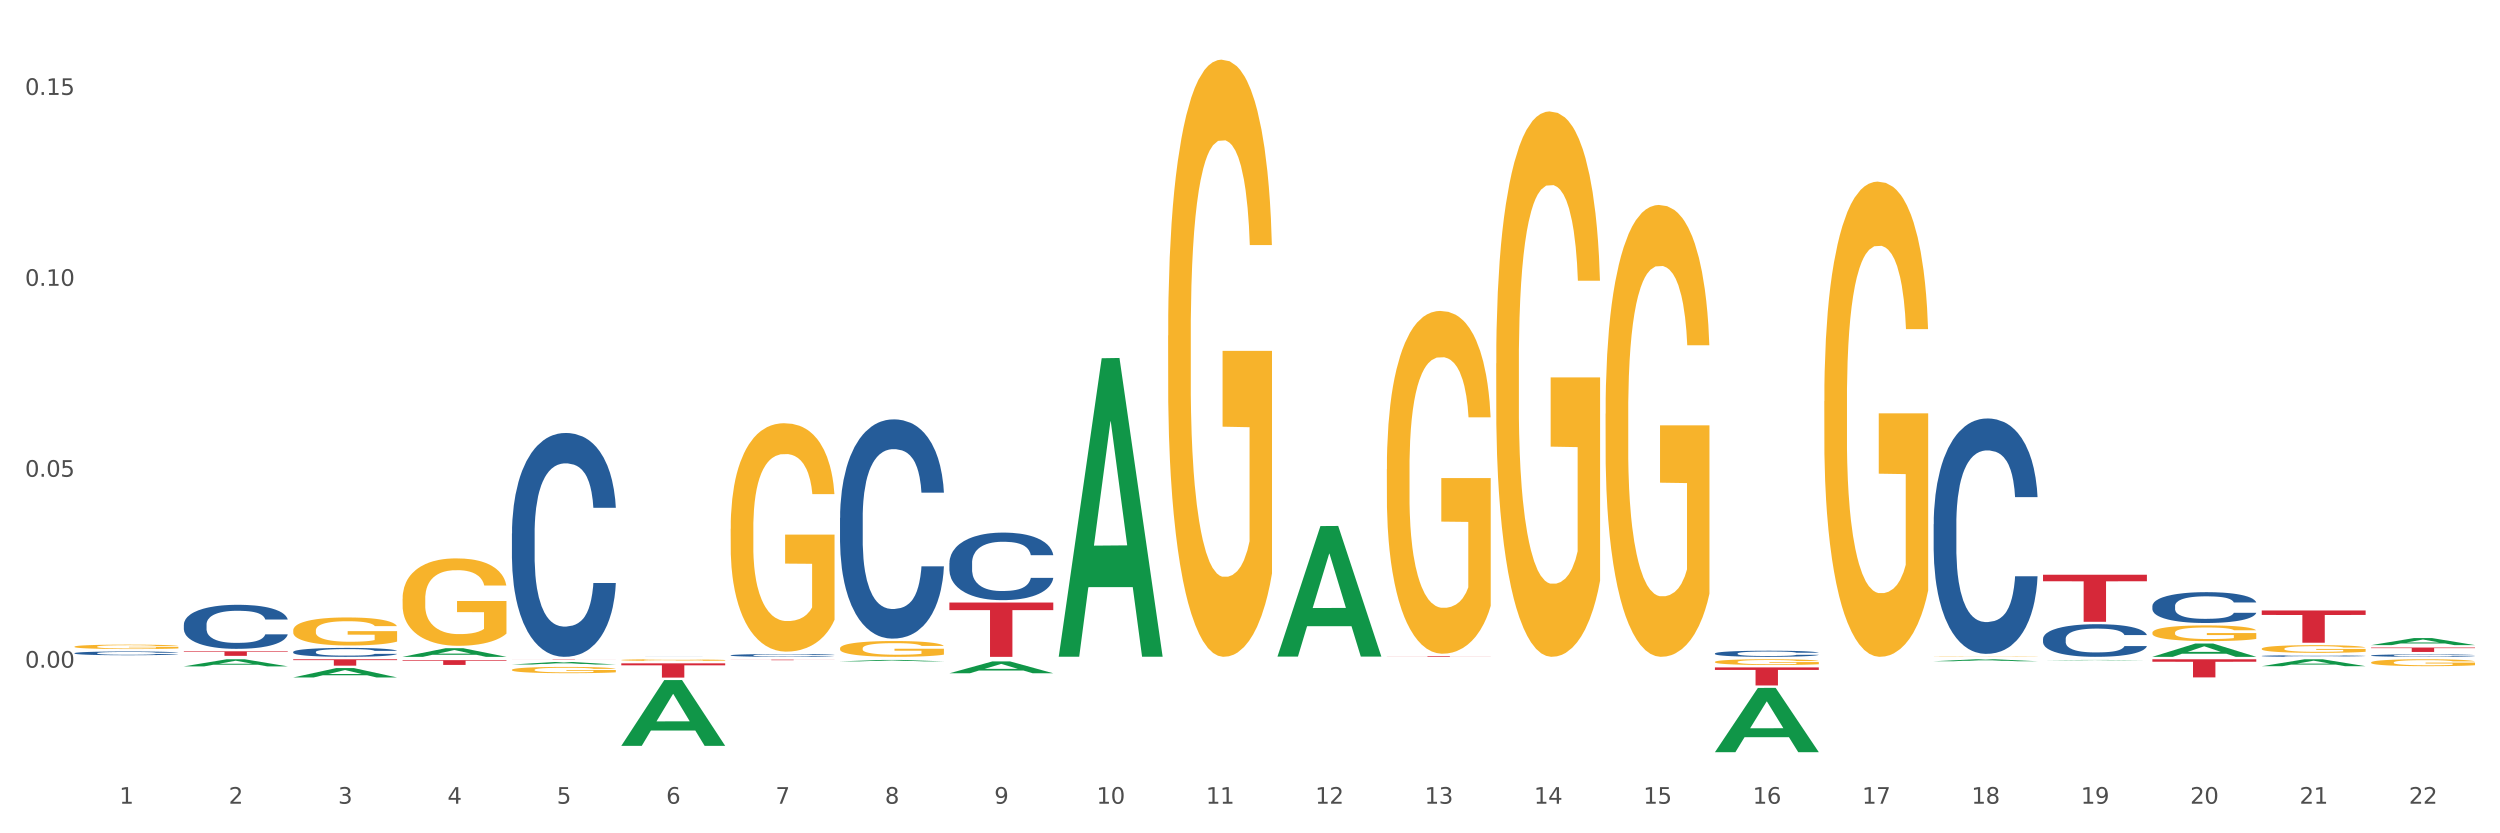 <?xml version="1.0" encoding="utf-8" standalone="no"?>
<!DOCTYPE svg PUBLIC "-//W3C//DTD SVG 1.1//EN"
  "http://www.w3.org/Graphics/SVG/1.1/DTD/svg11.dtd">
<svg xmlns:xlink="http://www.w3.org/1999/xlink" width="1080pt" height="360pt" viewBox="0 0 1080 360" xmlns="http://www.w3.org/2000/svg" version="1.1">
 <rect x="0" y="0" width="1080" height="360" fill="#333333" stroke="none"/>
 <defs>
  <style type="text/css">*{stroke-linejoin: round; stroke-linecap: butt}</style>
 </defs>
 <g id="figure_1">
  <g id="patch_1">
   <path d="M 0 360 
L 1080 360 
L 1080 0 
L 0 0 
z
" style="fill: #ffffff; stroke: #ffffff; stroke-linejoin: miter"/>
  </g>
  <g id="axes_1">
   <g id="matplotlib.axis_1">
    <g id="xtick_1">
     <g id="text_1">
      <!-- 1 -->
      <g style="fill: #4d4d4d" transform="translate(51.562 347.204) scale(0.096 -0.096)">
       <defs>
        <path id="DejaVuSans-31" d="M 794 531 
L 1825 531 
L 1825 4091 
L 703 3866 
L 703 4441 
L 1819 4666 
L 2450 4666 
L 2450 531 
L 3481 531 
L 3481 0 
L 794 0 
L 794 531 
z
" transform="scale(0.016)"/>
       </defs>
       <use xlink:href="#DejaVuSans-31"/>
      </g>
     </g>
    </g>
    <g id="xtick_2">
     <g id="text_2">
      <!-- 2 -->
      <g style="fill: #4d4d4d" transform="translate(98.807 347.204) scale(0.096 -0.096)">
       <defs>
        <path id="DejaVuSans-32" d="M 1228 531 
L 3431 531 
L 3431 0 
L 469 0 
L 469 531 
Q 828 903 1448 1529 
Q 2069 2156 2228 2338 
Q 2531 2678 2651 2914 
Q 2772 3150 2772 3378 
Q 2772 3750 2511 3984 
Q 2250 4219 1831 4219 
Q 1534 4219 1204 4116 
Q 875 4013 500 3803 
L 500 4441 
Q 881 4594 1212 4672 
Q 1544 4750 1819 4750 
Q 2544 4750 2975 4387 
Q 3406 4025 3406 3419 
Q 3406 3131 3298 2873 
Q 3191 2616 2906 2266 
Q 2828 2175 2409 1742 
Q 1991 1309 1228 531 
z
" transform="scale(0.016)"/>
       </defs>
       <use xlink:href="#DejaVuSans-32"/>
      </g>
     </g>
    </g>
    <g id="xtick_3">
     <g id="text_3">
      <!-- 3 -->
      <g style="fill: #4d4d4d" transform="translate(146.052 347.204) scale(0.096 -0.096)">
       <defs>
        <path id="DejaVuSans-33" d="M 2597 2516 
Q 3050 2419 3304 2112 
Q 3559 1806 3559 1356 
Q 3559 666 3084 287 
Q 2609 -91 1734 -91 
Q 1441 -91 1130 -33 
Q 819 25 488 141 
L 488 750 
Q 750 597 1062 519 
Q 1375 441 1716 441 
Q 2309 441 2620 675 
Q 2931 909 2931 1356 
Q 2931 1769 2642 2001 
Q 2353 2234 1838 2234 
L 1294 2234 
L 1294 2753 
L 1863 2753 
Q 2328 2753 2575 2939 
Q 2822 3125 2822 3475 
Q 2822 3834 2567 4026 
Q 2313 4219 1838 4219 
Q 1578 4219 1281 4162 
Q 984 4106 628 3988 
L 628 4550 
Q 988 4650 1302 4700 
Q 1616 4750 1894 4750 
Q 2613 4750 3031 4423 
Q 3450 4097 3450 3541 
Q 3450 3153 3228 2886 
Q 3006 2619 2597 2516 
z
" transform="scale(0.016)"/>
       </defs>
       <use xlink:href="#DejaVuSans-33"/>
      </g>
     </g>
    </g>
    <g id="xtick_4">
     <g id="text_4">
      <!-- 4 -->
      <g style="fill: #4d4d4d" transform="translate(193.297 347.204) scale(0.096 -0.096)">
       <defs>
        <path id="DejaVuSans-34" d="M 2419 4116 
L 825 1625 
L 2419 1625 
L 2419 4116 
z
M 2253 4666 
L 3047 4666 
L 3047 1625 
L 3713 1625 
L 3713 1100 
L 3047 1100 
L 3047 0 
L 2419 0 
L 2419 1100 
L 313 1100 
L 313 1709 
L 2253 4666 
z
" transform="scale(0.016)"/>
       </defs>
       <use xlink:href="#DejaVuSans-34"/>
      </g>
     </g>
    </g>
    <g id="xtick_5">
     <g id="text_5">
      <!-- 5 -->
      <g style="fill: #4d4d4d" transform="translate(240.542 347.204) scale(0.096 -0.096)">
       <defs>
        <path id="DejaVuSans-35" d="M 691 4666 
L 3169 4666 
L 3169 4134 
L 1269 4134 
L 1269 2991 
Q 1406 3038 1543 3061 
Q 1681 3084 1819 3084 
Q 2600 3084 3056 2656 
Q 3513 2228 3513 1497 
Q 3513 744 3044 326 
Q 2575 -91 1722 -91 
Q 1428 -91 1123 -41 
Q 819 9 494 109 
L 494 744 
Q 775 591 1075 516 
Q 1375 441 1709 441 
Q 2250 441 2565 725 
Q 2881 1009 2881 1497 
Q 2881 1984 2565 2268 
Q 2250 2553 1709 2553 
Q 1456 2553 1204 2497 
Q 953 2441 691 2322 
L 691 4666 
z
" transform="scale(0.016)"/>
       </defs>
       <use xlink:href="#DejaVuSans-35"/>
      </g>
     </g>
    </g>
    <g id="xtick_6">
     <g id="text_6">
      <!-- 6 -->
      <g style="fill: #4d4d4d" transform="translate(287.787 347.204) scale(0.096 -0.096)">
       <defs>
        <path id="DejaVuSans-36" d="M 2113 2584 
Q 1688 2584 1439 2293 
Q 1191 2003 1191 1497 
Q 1191 994 1439 701 
Q 1688 409 2113 409 
Q 2538 409 2786 701 
Q 3034 994 3034 1497 
Q 3034 2003 2786 2293 
Q 2538 2584 2113 2584 
z
M 3366 4563 
L 3366 3988 
Q 3128 4100 2886 4159 
Q 2644 4219 2406 4219 
Q 1781 4219 1451 3797 
Q 1122 3375 1075 2522 
Q 1259 2794 1537 2939 
Q 1816 3084 2150 3084 
Q 2853 3084 3261 2657 
Q 3669 2231 3669 1497 
Q 3669 778 3244 343 
Q 2819 -91 2113 -91 
Q 1303 -91 875 529 
Q 447 1150 447 2328 
Q 447 3434 972 4092 
Q 1497 4750 2381 4750 
Q 2619 4750 2861 4703 
Q 3103 4656 3366 4563 
z
" transform="scale(0.016)"/>
       </defs>
       <use xlink:href="#DejaVuSans-36"/>
      </g>
     </g>
    </g>
    <g id="xtick_7">
     <g id="text_7">
      <!-- 7 -->
      <g style="fill: #4d4d4d" transform="translate(335.032 347.204) scale(0.096 -0.096)">
       <defs>
        <path id="DejaVuSans-37" d="M 525 4666 
L 3525 4666 
L 3525 4397 
L 1831 0 
L 1172 0 
L 2766 4134 
L 525 4134 
L 525 4666 
z
" transform="scale(0.016)"/>
       </defs>
       <use xlink:href="#DejaVuSans-37"/>
      </g>
     </g>
    </g>
    <g id="xtick_8">
     <g id="text_8">
      <!-- 8 -->
      <g style="fill: #4d4d4d" transform="translate(382.276 347.204) scale(0.096 -0.096)">
       <defs>
        <path id="DejaVuSans-38" d="M 2034 2216 
Q 1584 2216 1326 1975 
Q 1069 1734 1069 1313 
Q 1069 891 1326 650 
Q 1584 409 2034 409 
Q 2484 409 2743 651 
Q 3003 894 3003 1313 
Q 3003 1734 2745 1975 
Q 2488 2216 2034 2216 
z
M 1403 2484 
Q 997 2584 770 2862 
Q 544 3141 544 3541 
Q 544 4100 942 4425 
Q 1341 4750 2034 4750 
Q 2731 4750 3128 4425 
Q 3525 4100 3525 3541 
Q 3525 3141 3298 2862 
Q 3072 2584 2669 2484 
Q 3125 2378 3379 2068 
Q 3634 1759 3634 1313 
Q 3634 634 3220 271 
Q 2806 -91 2034 -91 
Q 1263 -91 848 271 
Q 434 634 434 1313 
Q 434 1759 690 2068 
Q 947 2378 1403 2484 
z
M 1172 3481 
Q 1172 3119 1398 2916 
Q 1625 2713 2034 2713 
Q 2441 2713 2670 2916 
Q 2900 3119 2900 3481 
Q 2900 3844 2670 4047 
Q 2441 4250 2034 4250 
Q 1625 4250 1398 4047 
Q 1172 3844 1172 3481 
z
" transform="scale(0.016)"/>
       </defs>
       <use xlink:href="#DejaVuSans-38"/>
      </g>
     </g>
    </g>
    <g id="xtick_9">
     <g id="text_9">
      <!-- 9 -->
      <g style="fill: #4d4d4d" transform="translate(429.521 347.204) scale(0.096 -0.096)">
       <defs>
        <path id="DejaVuSans-39" d="M 703 97 
L 703 672 
Q 941 559 1184 500 
Q 1428 441 1663 441 
Q 2288 441 2617 861 
Q 2947 1281 2994 2138 
Q 2813 1869 2534 1725 
Q 2256 1581 1919 1581 
Q 1219 1581 811 2004 
Q 403 2428 403 3163 
Q 403 3881 828 4315 
Q 1253 4750 1959 4750 
Q 2769 4750 3195 4129 
Q 3622 3509 3622 2328 
Q 3622 1225 3098 567 
Q 2575 -91 1691 -91 
Q 1453 -91 1209 -44 
Q 966 3 703 97 
z
M 1959 2075 
Q 2384 2075 2632 2365 
Q 2881 2656 2881 3163 
Q 2881 3666 2632 3958 
Q 2384 4250 1959 4250 
Q 1534 4250 1286 3958 
Q 1038 3666 1038 3163 
Q 1038 2656 1286 2365 
Q 1534 2075 1959 2075 
z
" transform="scale(0.016)"/>
       </defs>
       <use xlink:href="#DejaVuSans-39"/>
      </g>
     </g>
    </g>
    <g id="xtick_10">
     <g id="text_10">
      <!-- 10 -->
      <g style="fill: #4d4d4d" transform="translate(473.712 347.204) scale(0.096 -0.096)">
       <defs>
        <path id="DejaVuSans-30" d="M 2034 4250 
Q 1547 4250 1301 3770 
Q 1056 3291 1056 2328 
Q 1056 1369 1301 889 
Q 1547 409 2034 409 
Q 2525 409 2770 889 
Q 3016 1369 3016 2328 
Q 3016 3291 2770 3770 
Q 2525 4250 2034 4250 
z
M 2034 4750 
Q 2819 4750 3233 4129 
Q 3647 3509 3647 2328 
Q 3647 1150 3233 529 
Q 2819 -91 2034 -91 
Q 1250 -91 836 529 
Q 422 1150 422 2328 
Q 422 3509 836 4129 
Q 1250 4750 2034 4750 
z
" transform="scale(0.016)"/>
       </defs>
       <use xlink:href="#DejaVuSans-31"/>
       <use xlink:href="#DejaVuSans-30" transform="translate(63.623 0)"/>
      </g>
     </g>
    </g>
    <g id="xtick_11">
     <g id="text_11">
      <!-- 11 -->
      <g style="fill: #4d4d4d" transform="translate(520.957 347.204) scale(0.096 -0.096)">
       <use xlink:href="#DejaVuSans-31"/>
       <use xlink:href="#DejaVuSans-31" transform="translate(63.623 0)"/>
      </g>
     </g>
    </g>
    <g id="xtick_12">
     <g id="text_12">
      <!-- 12 -->
      <g style="fill: #4d4d4d" transform="translate(568.202 347.204) scale(0.096 -0.096)">
       <use xlink:href="#DejaVuSans-31"/>
       <use xlink:href="#DejaVuSans-32" transform="translate(63.623 0)"/>
      </g>
     </g>
    </g>
    <g id="xtick_13">
     <g id="text_13">
      <!-- 13 -->
      <g style="fill: #4d4d4d" transform="translate(615.447 347.204) scale(0.096 -0.096)">
       <use xlink:href="#DejaVuSans-31"/>
       <use xlink:href="#DejaVuSans-33" transform="translate(63.623 0)"/>
      </g>
     </g>
    </g>
    <g id="xtick_14">
     <g id="text_14">
      <!-- 14 -->
      <g style="fill: #4d4d4d" transform="translate(662.692 347.204) scale(0.096 -0.096)">
       <use xlink:href="#DejaVuSans-31"/>
       <use xlink:href="#DejaVuSans-34" transform="translate(63.623 0)"/>
      </g>
     </g>
    </g>
    <g id="xtick_15">
     <g id="text_15">
      <!-- 15 -->
      <g style="fill: #4d4d4d" transform="translate(709.937 347.204) scale(0.096 -0.096)">
       <use xlink:href="#DejaVuSans-31"/>
       <use xlink:href="#DejaVuSans-35" transform="translate(63.623 0)"/>
      </g>
     </g>
    </g>
    <g id="xtick_16">
     <g id="text_16">
      <!-- 16 -->
      <g style="fill: #4d4d4d" transform="translate(757.181 347.204) scale(0.096 -0.096)">
       <use xlink:href="#DejaVuSans-31"/>
       <use xlink:href="#DejaVuSans-36" transform="translate(63.623 0)"/>
      </g>
     </g>
    </g>
    <g id="xtick_17">
     <g id="text_17">
      <!-- 17 -->
      <g style="fill: #4d4d4d" transform="translate(804.426 347.204) scale(0.096 -0.096)">
       <use xlink:href="#DejaVuSans-31"/>
       <use xlink:href="#DejaVuSans-37" transform="translate(63.623 0)"/>
      </g>
     </g>
    </g>
    <g id="xtick_18">
     <g id="text_18">
      <!-- 18 -->
      <g style="fill: #4d4d4d" transform="translate(851.671 347.204) scale(0.096 -0.096)">
       <use xlink:href="#DejaVuSans-31"/>
       <use xlink:href="#DejaVuSans-38" transform="translate(63.623 0)"/>
      </g>
     </g>
    </g>
    <g id="xtick_19">
     <g id="text_19">
      <!-- 19 -->
      <g style="fill: #4d4d4d" transform="translate(898.916 347.204) scale(0.096 -0.096)">
       <use xlink:href="#DejaVuSans-31"/>
       <use xlink:href="#DejaVuSans-39" transform="translate(63.623 0)"/>
      </g>
     </g>
    </g>
    <g id="xtick_20">
     <g id="text_20">
      <!-- 20 -->
      <g style="fill: #4d4d4d" transform="translate(946.161 347.204) scale(0.096 -0.096)">
       <use xlink:href="#DejaVuSans-32"/>
       <use xlink:href="#DejaVuSans-30" transform="translate(63.623 0)"/>
      </g>
     </g>
    </g>
    <g id="xtick_21">
     <g id="text_21">
      <!-- 21 -->
      <g style="fill: #4d4d4d" transform="translate(993.406 347.204) scale(0.096 -0.096)">
       <use xlink:href="#DejaVuSans-32"/>
       <use xlink:href="#DejaVuSans-31" transform="translate(63.623 0)"/>
      </g>
     </g>
    </g>
    <g id="xtick_22">
     <g id="text_22">
      <!-- 22 -->
      <g style="fill: #4d4d4d" transform="translate(1040.651 347.204) scale(0.096 -0.096)">
       <use xlink:href="#DejaVuSans-32"/>
       <use xlink:href="#DejaVuSans-32" transform="translate(63.623 0)"/>
      </g>
     </g>
    </g>
    <g id="xtick_23"/>
    <g id="xtick_24"/>
    <g id="xtick_25"/>
    <g id="xtick_26"/>
    <g id="xtick_27"/>
    <g id="xtick_28"/>
    <g id="xtick_29"/>
    <g id="xtick_30"/>
    <g id="xtick_31"/>
    <g id="xtick_32"/>
    <g id="xtick_33"/>
    <g id="xtick_34"/>
    <g id="xtick_35"/>
    <g id="xtick_36"/>
    <g id="xtick_37"/>
    <g id="xtick_38"/>
    <g id="xtick_39"/>
    <g id="xtick_40"/>
    <g id="xtick_41"/>
    <g id="xtick_42"/>
    <g id="xtick_43"/>
   </g>
   <g id="matplotlib.axis_2">
    <g id="ytick_1">
     <g id="text_23">
      <!-- 0.00 -->
      <g style="fill: #4d4d4d" transform="translate(10.8 288.437) scale(0.096 -0.096)">
       <defs>
        <path id="DejaVuSans-2e" d="M 684 794 
L 1344 794 
L 1344 0 
L 684 0 
L 684 794 
z
" transform="scale(0.016)"/>
       </defs>
       <use xlink:href="#DejaVuSans-30"/>
       <use xlink:href="#DejaVuSans-2e" transform="translate(63.623 0)"/>
       <use xlink:href="#DejaVuSans-30" transform="translate(95.41 0)"/>
       <use xlink:href="#DejaVuSans-30" transform="translate(159.033 0)"/>
      </g>
     </g>
    </g>
    <g id="ytick_2">
     <g id="text_24">
      <!-- 0.05 -->
      <g style="fill: #4d4d4d" transform="translate(10.8 205.958) scale(0.096 -0.096)">
       <use xlink:href="#DejaVuSans-30"/>
       <use xlink:href="#DejaVuSans-2e" transform="translate(63.623 0)"/>
       <use xlink:href="#DejaVuSans-30" transform="translate(95.41 0)"/>
       <use xlink:href="#DejaVuSans-35" transform="translate(159.033 0)"/>
      </g>
     </g>
    </g>
    <g id="ytick_3">
     <g id="text_25">
      <!-- 0.10 -->
      <g style="fill: #4d4d4d" transform="translate(10.8 123.479) scale(0.096 -0.096)">
       <use xlink:href="#DejaVuSans-30"/>
       <use xlink:href="#DejaVuSans-2e" transform="translate(63.623 0)"/>
       <use xlink:href="#DejaVuSans-31" transform="translate(95.41 0)"/>
       <use xlink:href="#DejaVuSans-30" transform="translate(159.033 0)"/>
      </g>
     </g>
    </g>
    <g id="ytick_4">
     <g id="text_26">
      <!-- 0.15 -->
      <g style="fill: #4d4d4d" transform="translate(10.8 40.999) scale(0.096 -0.096)">
       <use xlink:href="#DejaVuSans-30"/>
       <use xlink:href="#DejaVuSans-2e" transform="translate(63.623 0)"/>
       <use xlink:href="#DejaVuSans-31" transform="translate(95.41 0)"/>
       <use xlink:href="#DejaVuSans-35" transform="translate(159.033 0)"/>
      </g>
     </g>
    </g>
    <g id="ytick_5"/>
    <g id="ytick_6"/>
    <g id="ytick_7"/>
    <g id="ytick_8"/>
   </g>
   <g id="PolyCollection_1">
    <path d="M 79.42 281.338 
L 124.303 281.338 
L 124.303 281.617 
L 106.647 281.619 
L 106.647 283.346 
L 96.969 283.346 
L 96.969 281.619 
L 79.42 281.617 
L 79.42 281.34 
L 79.42 281.338 
z
" clip-path="url(#p66752dfc69)" style="fill: #d62839"/>
    <path d="M 126.665 284.79 
L 171.547 284.79 
L 171.547 285.177 
L 153.892 285.179 
L 153.892 287.574 
L 144.214 287.574 
L 144.214 285.179 
L 126.665 285.177 
L 126.665 284.792 
L 126.665 284.79 
z
" clip-path="url(#p66752dfc69)" style="fill: #d62839"/>
    <path d="M 173.91 283.747 
L 173.956 283.743 
L 192.464 280.035 
L 200.145 280.032 
L 218.792 283.753 
L 209.908 283.753 
L 205.883 282.887 
L 186.773 282.887 
L 186.634 282.901 
L 182.747 283.753 
L 173.91 283.753 
L 173.91 283.747 
L 189.179 282.37 
L 203.477 282.366 
L 196.397 280.825 
L 196.305 280.818 
L 196.212 280.829 
L 189.133 282.366 
L 189.179 282.37 
L 173.91 283.747 
z
" clip-path="url(#p66752dfc69)" style="fill: #109648"/>
    <path d="M 126.665 292.659 
L 126.711 292.655 
L 145.219 288.614 
L 152.9 288.61 
L 171.547 292.666 
L 162.663 292.666 
L 158.638 291.722 
L 139.528 291.722 
L 139.389 291.737 
L 135.502 292.666 
L 126.665 292.666 
L 126.665 292.659 
L 141.934 291.158 
L 156.232 291.154 
L 149.152 289.475 
L 149.06 289.467 
L 148.967 289.479 
L 141.888 291.154 
L 141.934 291.158 
L 126.665 292.659 
z
" clip-path="url(#p66752dfc69)" style="fill: #109648"/>
    <path d="M 977.072 263.723 
L 1021.955 263.723 
L 1021.955 265.661 
L 1004.3 265.674 
L 1004.3 277.668 
L 994.621 277.668 
L 994.621 265.674 
L 977.072 265.661 
L 977.072 263.737 
L 977.072 263.723 
z
" clip-path="url(#p66752dfc69)" style="fill: #d62839"/>
    <path d="M 79.42 287.868 
L 79.466 287.865 
L 97.974 284.793 
L 105.655 284.79 
L 124.303 287.874 
L 115.419 287.874 
L 111.393 287.156 
L 92.283 287.156 
L 92.144 287.167 
L 88.258 287.874 
L 79.42 287.874 
L 79.42 287.868 
L 94.689 286.727 
L 108.987 286.724 
L 101.907 285.447 
L 101.815 285.441 
L 101.722 285.45 
L 94.643 286.724 
L 94.689 286.727 
L 79.42 287.868 
z
" clip-path="url(#p66752dfc69)" style="fill: #109648"/>
    <path d="M 173.91 285.171 
L 218.792 285.171 
L 218.792 285.459 
L 201.137 285.461 
L 201.137 287.242 
L 191.459 287.242 
L 191.459 285.461 
L 173.91 285.459 
L 173.91 285.173 
L 173.91 285.171 
z
" clip-path="url(#p66752dfc69)" style="fill: #d62839"/>
    <path d="M 221.154 284.79 
L 266.037 284.79 
L 266.037 284.81 
L 248.382 284.81 
L 248.382 284.935 
L 238.703 284.935 
L 238.703 284.81 
L 221.154 284.81 
L 221.154 284.79 
L 221.154 284.79 
z
" clip-path="url(#p66752dfc69)" style="fill: #d62839"/>
    <path d="M 410.134 290.851 
L 410.18 290.846 
L 428.689 285.735 
L 436.37 285.731 
L 455.017 290.86 
L 446.133 290.86 
L 442.107 289.666 
L 422.997 289.666 
L 422.858 289.685 
L 418.972 290.86 
L 410.134 290.86 
L 410.134 290.851 
L 425.403 288.953 
L 439.701 288.948 
L 432.622 286.824 
L 432.529 286.814 
L 432.437 286.829 
L 425.357 288.948 
L 425.403 288.953 
L 410.134 290.851 
z
" clip-path="url(#p66752dfc69)" style="fill: #109648"/>
    <path d="M 362.889 285.709 
L 362.935 285.708 
L 381.444 285.083 
L 389.125 285.082 
L 407.772 285.71 
L 398.888 285.71 
L 394.862 285.564 
L 375.752 285.564 
L 375.614 285.566 
L 371.727 285.71 
L 362.889 285.71 
L 362.889 285.709 
L 378.158 285.476 
L 392.456 285.476 
L 385.377 285.216 
L 385.284 285.215 
L 385.192 285.217 
L 378.112 285.476 
L 378.158 285.476 
L 362.889 285.709 
z
" clip-path="url(#p66752dfc69)" style="fill: #109648"/>
    <path d="M 268.399 322.16 
L 268.446 322.133 
L 286.954 293.798 
L 294.635 293.771 
L 313.282 322.213 
L 304.398 322.213 
L 300.372 315.59 
L 281.263 315.59 
L 281.124 315.697 
L 277.237 322.213 
L 268.399 322.213 
L 268.399 322.16 
L 283.669 311.637 
L 297.966 311.611 
L 290.887 299.833 
L 290.794 299.78 
L 290.702 299.86 
L 283.622 311.611 
L 283.669 311.637 
L 268.399 322.16 
z
" clip-path="url(#p66752dfc69)" style="fill: #109648"/>
    <path d="M 221.154 287.07 
L 221.201 287.069 
L 239.709 285.972 
L 247.39 285.971 
L 266.037 287.072 
L 257.153 287.072 
L 253.128 286.816 
L 234.018 286.816 
L 233.879 286.82 
L 229.992 287.072 
L 221.154 287.072 
L 221.154 287.07 
L 236.424 286.663 
L 250.722 286.662 
L 243.642 286.206 
L 243.55 286.204 
L 243.457 286.207 
L 236.378 286.662 
L 236.424 286.663 
L 221.154 287.07 
z
" clip-path="url(#p66752dfc69)" style="fill: #109648"/>
    <path d="M 882.583 275.985 
L 882.636 275.973 
L 882.636 275.612 
L 882.795 275.122 
L 883.379 274.221 
L 884.121 273.538 
L 885.395 272.739 
L 886.084 272.404 
L 886.986 272.031 
L 888.843 271.425 
L 890.965 270.91 
L 892.451 270.626 
L 893.565 270.446 
L 896.058 270.124 
L 897.491 269.982 
L 898.976 269.866 
L 900.249 269.789 
L 902.371 269.699 
L 904.069 269.66 
L 906.032 269.647 
L 907.677 269.66 
L 909.852 269.712 
L 913.035 269.866 
L 914.255 269.956 
L 915.9 270.111 
L 917.598 270.317 
L 918.977 270.523 
L 920.569 270.82 
L 922.213 271.206 
L 923.805 271.696 
L 924.919 272.146 
L 925.821 272.623 
L 926.617 273.203 
L 927.2 273.834 
L 927.465 274.362 
L 917.757 274.362 
L 917.491 273.886 
L 916.961 273.37 
L 916.43 273.022 
L 915.847 272.739 
L 914.945 272.417 
L 914.149 272.211 
L 912.823 271.966 
L 911.603 271.812 
L 910.595 271.721 
L 909.374 271.644 
L 906.775 271.567 
L 904.918 271.567 
L 903.751 271.593 
L 902.318 271.657 
L 901.098 271.747 
L 899.666 271.902 
L 898.552 272.069 
L 897.438 272.288 
L 896.801 272.443 
L 895.846 272.726 
L 895.209 272.958 
L 894.36 273.357 
L 893.883 273.641 
L 893.034 274.375 
L 892.663 274.916 
L 892.504 275.29 
L 892.398 275.702 
L 892.398 277.712 
L 892.716 278.613 
L 892.981 279 
L 893.406 279.438 
L 894.201 280.005 
L 895.368 280.559 
L 896.589 280.958 
L 897.597 281.203 
L 898.552 281.383 
L 899.507 281.525 
L 900.674 281.654 
L 901.629 281.731 
L 903.061 281.808 
L 904.759 281.847 
L 906.085 281.847 
L 908.791 281.782 
L 910.011 281.718 
L 911.178 281.628 
L 912.451 281.486 
L 913.459 281.332 
L 914.043 281.216 
L 914.998 280.971 
L 915.741 280.713 
L 916.377 280.417 
L 916.802 280.159 
L 917.279 279.773 
L 917.651 279.335 
L 917.757 279.103 
L 927.465 279.103 
L 927.253 279.567 
L 926.882 280.018 
L 926.139 280.623 
L 925.555 280.971 
L 924.654 281.396 
L 923.699 281.757 
L 922.372 282.156 
L 921.152 282.452 
L 919.879 282.71 
L 918.499 282.942 
L 916.006 283.264 
L 915.104 283.354 
L 913.194 283.509 
L 911.709 283.599 
L 909.534 283.689 
L 907.305 283.741 
L 904.971 283.753 
L 902.902 283.728 
L 900.621 283.65 
L 899.188 283.573 
L 897.597 283.457 
L 895.74 283.277 
L 893.989 283.058 
L 892.344 282.8 
L 890.806 282.504 
L 889.373 282.169 
L 887.517 281.615 
L 886.137 281.074 
L 885.129 280.572 
L 884.44 280.146 
L 883.75 279.605 
L 883.379 279.232 
L 882.795 278.33 
L 882.583 277.493 
L 882.583 275.985 
z
" clip-path="url(#p66752dfc69)" style="fill: #255c99"/>
    <path d="M 835.338 226.469 
L 835.391 226.376 
L 835.391 223.775 
L 835.55 220.245 
L 836.134 213.744 
L 836.876 208.821 
L 838.15 203.062 
L 838.839 200.647 
L 839.741 197.954 
L 841.598 193.588 
L 843.72 189.873 
L 845.206 187.83 
L 846.32 186.529 
L 848.813 184.207 
L 850.246 183.186 
L 851.731 182.35 
L 853.004 181.792 
L 855.127 181.142 
L 856.824 180.863 
L 858.787 180.771 
L 860.432 180.863 
L 862.607 181.235 
L 865.79 182.35 
L 867.01 183 
L 868.655 184.114 
L 870.353 185.6 
L 871.732 187.087 
L 873.324 189.223 
L 874.968 192.009 
L 876.56 195.539 
L 877.674 198.79 
L 878.576 202.226 
L 879.372 206.406 
L 879.955 210.957 
L 880.221 214.765 
L 870.512 214.765 
L 870.247 211.329 
L 869.716 207.613 
L 869.186 205.106 
L 868.602 203.062 
L 867.7 200.74 
L 866.904 199.254 
L 865.578 197.489 
L 864.358 196.375 
L 863.35 195.725 
L 862.13 195.167 
L 859.53 194.61 
L 857.673 194.61 
L 856.506 194.796 
L 855.073 195.26 
L 853.853 195.91 
L 852.421 197.025 
L 851.307 198.232 
L 850.193 199.811 
L 849.556 200.926 
L 848.601 202.969 
L 847.964 204.641 
L 847.116 207.521 
L 846.638 209.564 
L 845.789 214.858 
L 845.418 218.759 
L 845.259 221.453 
L 845.153 224.425 
L 845.153 238.915 
L 845.471 245.416 
L 845.736 248.203 
L 846.161 251.361 
L 846.956 255.448 
L 848.124 259.442 
L 849.344 262.321 
L 850.352 264.086 
L 851.307 265.386 
L 852.262 266.408 
L 853.429 267.337 
L 854.384 267.894 
L 855.816 268.451 
L 857.514 268.73 
L 858.84 268.73 
L 861.546 268.265 
L 862.766 267.801 
L 863.933 267.151 
L 865.207 266.129 
L 866.215 265.015 
L 866.798 264.179 
L 867.753 262.414 
L 868.496 260.556 
L 869.132 258.42 
L 869.557 256.562 
L 870.034 253.776 
L 870.406 250.618 
L 870.512 248.946 
L 880.221 248.946 
L 880.008 252.29 
L 879.637 255.541 
L 878.894 259.906 
L 878.311 262.414 
L 877.409 265.479 
L 876.454 268.08 
L 875.127 270.959 
L 873.907 273.095 
L 872.634 274.953 
L 871.255 276.625 
L 868.761 278.947 
L 867.859 279.597 
L 865.949 280.712 
L 864.464 281.362 
L 862.289 282.012 
L 860.06 282.383 
L 857.726 282.476 
L 855.657 282.291 
L 853.376 281.733 
L 851.943 281.176 
L 850.352 280.34 
L 848.495 279.04 
L 846.744 277.461 
L 845.1 275.603 
L 843.561 273.467 
L 842.129 271.052 
L 840.272 267.058 
L 838.892 263.157 
L 837.884 259.535 
L 837.195 256.469 
L 836.505 252.568 
L 836.134 249.875 
L 835.55 243.373 
L 835.338 237.336 
L 835.338 226.469 
z
" clip-path="url(#p66752dfc69)" style="fill: #255c99"/>
    <path d="M 740.848 282.293 
L 740.901 282.291 
L 740.901 282.223 
L 741.06 282.131 
L 741.644 281.961 
L 742.387 281.833 
L 743.66 281.683 
L 744.35 281.62 
L 745.251 281.549 
L 747.108 281.436 
L 749.23 281.339 
L 750.716 281.285 
L 751.83 281.252 
L 754.324 281.191 
L 755.756 281.164 
L 757.241 281.143 
L 758.515 281.128 
L 760.637 281.111 
L 762.334 281.104 
L 764.297 281.101 
L 765.942 281.104 
L 768.117 281.114 
L 771.3 281.143 
L 772.521 281.16 
L 774.165 281.189 
L 775.863 281.227 
L 777.242 281.266 
L 778.834 281.322 
L 780.479 281.394 
L 782.07 281.487 
L 783.184 281.571 
L 784.086 281.661 
L 784.882 281.77 
L 785.465 281.889 
L 785.731 281.988 
L 776.022 281.988 
L 775.757 281.898 
L 775.226 281.801 
L 774.696 281.736 
L 774.112 281.683 
L 773.21 281.622 
L 772.415 281.583 
L 771.088 281.537 
L 769.868 281.508 
L 768.86 281.491 
L 767.64 281.477 
L 765.04 281.462 
L 763.183 281.462 
L 762.016 281.467 
L 760.584 281.479 
L 759.364 281.496 
L 757.931 281.525 
L 756.817 281.557 
L 755.703 281.598 
L 755.066 281.627 
L 754.111 281.68 
L 753.475 281.724 
L 752.626 281.799 
L 752.148 281.852 
L 751.3 281.99 
L 750.928 282.092 
L 750.769 282.162 
L 750.663 282.24 
L 750.663 282.618 
L 750.981 282.787 
L 751.246 282.86 
L 751.671 282.942 
L 752.467 283.049 
L 753.634 283.153 
L 754.854 283.228 
L 755.862 283.274 
L 756.817 283.308 
L 757.772 283.334 
L 758.939 283.359 
L 759.894 283.373 
L 761.326 283.388 
L 763.024 283.395 
L 764.35 283.395 
L 767.056 283.383 
L 768.276 283.371 
L 769.444 283.354 
L 770.717 283.327 
L 771.725 283.298 
L 772.308 283.276 
L 773.263 283.23 
L 774.006 283.182 
L 774.643 283.126 
L 775.067 283.078 
L 775.545 283.005 
L 775.916 282.923 
L 776.022 282.879 
L 785.731 282.879 
L 785.519 282.966 
L 785.147 283.051 
L 784.404 283.165 
L 783.821 283.23 
L 782.919 283.31 
L 781.964 283.378 
L 780.638 283.453 
L 779.417 283.509 
L 778.144 283.557 
L 776.765 283.601 
L 774.271 283.661 
L 773.369 283.678 
L 771.46 283.707 
L 769.974 283.724 
L 767.799 283.741 
L 765.571 283.751 
L 763.236 283.753 
L 761.167 283.749 
L 758.886 283.734 
L 757.454 283.72 
L 755.862 283.698 
L 754.005 283.664 
L 752.254 283.623 
L 750.61 283.574 
L 749.071 283.519 
L 747.639 283.456 
L 745.782 283.351 
L 744.403 283.25 
L 743.395 283.155 
L 742.705 283.075 
L 742.015 282.974 
L 741.644 282.903 
L 741.06 282.734 
L 740.848 282.576 
L 740.848 282.293 
z
" clip-path="url(#p66752dfc69)" style="fill: #255c99"/>
    <path d="M 410.134 243.195 
L 410.187 243.169 
L 410.187 242.422 
L 410.346 241.409 
L 410.93 239.543 
L 411.673 238.13 
L 412.946 236.477 
L 413.635 235.784 
L 414.537 235.011 
L 416.394 233.758 
L 418.516 232.691 
L 420.002 232.105 
L 421.116 231.732 
L 423.609 231.065 
L 425.042 230.772 
L 426.527 230.532 
L 427.801 230.372 
L 429.923 230.185 
L 431.62 230.105 
L 433.583 230.079 
L 435.228 230.105 
L 437.403 230.212 
L 440.586 230.532 
L 441.806 230.719 
L 443.451 231.039 
L 445.149 231.465 
L 446.528 231.892 
L 448.12 232.505 
L 449.764 233.305 
L 451.356 234.318 
L 452.47 235.251 
L 453.372 236.237 
L 454.168 237.437 
L 454.751 238.743 
L 455.017 239.836 
L 445.308 239.836 
L 445.043 238.85 
L 444.512 237.783 
L 443.982 237.064 
L 443.398 236.477 
L 442.496 235.811 
L 441.7 235.384 
L 440.374 234.878 
L 439.154 234.558 
L 438.146 234.371 
L 436.926 234.211 
L 434.326 234.051 
L 432.469 234.051 
L 431.302 234.104 
L 429.87 234.238 
L 428.649 234.424 
L 427.217 234.744 
L 426.103 235.091 
L 424.989 235.544 
L 424.352 235.864 
L 423.397 236.45 
L 422.761 236.93 
L 421.912 237.757 
L 421.434 238.343 
L 420.585 239.863 
L 420.214 240.983 
L 420.055 241.756 
L 419.949 242.609 
L 419.949 246.768 
L 420.267 248.634 
L 420.532 249.434 
L 420.957 250.34 
L 421.753 251.513 
L 422.92 252.66 
L 424.14 253.486 
L 425.148 253.993 
L 426.103 254.366 
L 427.058 254.659 
L 428.225 254.926 
L 429.18 255.086 
L 430.612 255.246 
L 432.31 255.326 
L 433.636 255.326 
L 436.342 255.192 
L 437.562 255.059 
L 438.729 254.872 
L 440.003 254.579 
L 441.011 254.259 
L 441.594 254.019 
L 442.549 253.513 
L 443.292 252.98 
L 443.929 252.366 
L 444.353 251.833 
L 444.83 251.033 
L 445.202 250.127 
L 445.308 249.647 
L 455.017 249.647 
L 454.804 250.607 
L 454.433 251.54 
L 453.69 252.793 
L 453.107 253.513 
L 452.205 254.393 
L 451.25 255.139 
L 449.924 255.966 
L 448.703 256.579 
L 447.43 257.112 
L 446.051 257.592 
L 443.557 258.258 
L 442.655 258.445 
L 440.745 258.765 
L 439.26 258.951 
L 437.085 259.138 
L 434.857 259.245 
L 432.522 259.271 
L 430.453 259.218 
L 428.172 259.058 
L 426.74 258.898 
L 425.148 258.658 
L 423.291 258.285 
L 421.54 257.832 
L 419.896 257.299 
L 418.357 256.685 
L 416.925 255.992 
L 415.068 254.846 
L 413.689 253.726 
L 412.681 252.686 
L 411.991 251.807 
L 411.301 250.687 
L 410.93 249.914 
L 410.346 248.048 
L 410.134 246.315 
L 410.134 243.195 
z
" clip-path="url(#p66752dfc69)" style="fill: #255c99"/>
    <path d="M 929.828 261.799 
L 929.881 261.787 
L 929.881 261.446 
L 930.04 260.983 
L 930.623 260.131 
L 931.366 259.486 
L 932.639 258.732 
L 933.329 258.415 
L 934.231 258.062 
L 936.088 257.49 
L 938.21 257.003 
L 939.695 256.736 
L 940.81 256.565 
L 943.303 256.261 
L 944.735 256.127 
L 946.221 256.017 
L 947.494 255.944 
L 949.616 255.859 
L 951.314 255.823 
L 953.277 255.811 
L 954.922 255.823 
L 957.097 255.871 
L 960.28 256.017 
L 961.5 256.103 
L 963.145 256.249 
L 964.842 256.443 
L 966.222 256.638 
L 967.813 256.918 
L 969.458 257.283 
L 971.05 257.746 
L 972.164 258.172 
L 973.066 258.622 
L 973.861 259.17 
L 974.445 259.766 
L 974.71 260.265 
L 965.002 260.265 
L 964.736 259.815 
L 964.206 259.328 
L 963.675 258.999 
L 963.092 258.732 
L 962.19 258.427 
L 961.394 258.233 
L 960.068 258.001 
L 958.847 257.855 
L 957.839 257.77 
L 956.619 257.697 
L 954.02 257.624 
L 952.163 257.624 
L 950.996 257.648 
L 949.563 257.709 
L 948.343 257.794 
L 946.911 257.941 
L 945.796 258.099 
L 944.682 258.306 
L 944.046 258.452 
L 943.091 258.719 
L 942.454 258.939 
L 941.605 259.316 
L 941.128 259.584 
L 940.279 260.277 
L 939.908 260.789 
L 939.748 261.142 
L 939.642 261.531 
L 939.642 263.43 
L 939.961 264.282 
L 940.226 264.647 
L 940.65 265.061 
L 941.446 265.596 
L 942.613 266.12 
L 943.834 266.497 
L 944.842 266.728 
L 945.796 266.899 
L 946.751 267.032 
L 947.919 267.154 
L 948.874 267.227 
L 950.306 267.3 
L 952.004 267.337 
L 953.33 267.337 
L 956.036 267.276 
L 957.256 267.215 
L 958.423 267.13 
L 959.696 266.996 
L 960.704 266.85 
L 961.288 266.74 
L 962.243 266.509 
L 962.986 266.266 
L 963.622 265.986 
L 964.047 265.742 
L 964.524 265.377 
L 964.895 264.963 
L 965.002 264.744 
L 974.71 264.744 
L 974.498 265.182 
L 974.127 265.608 
L 973.384 266.18 
L 972.8 266.509 
L 971.898 266.911 
L 970.944 267.252 
L 969.617 267.629 
L 968.397 267.909 
L 967.124 268.152 
L 965.744 268.371 
L 963.251 268.676 
L 962.349 268.761 
L 960.439 268.907 
L 958.954 268.992 
L 956.778 269.077 
L 954.55 269.126 
L 952.216 269.138 
L 950.147 269.114 
L 947.866 269.041 
L 946.433 268.968 
L 944.842 268.858 
L 942.985 268.688 
L 941.234 268.481 
L 939.589 268.237 
L 938.051 267.957 
L 936.618 267.641 
L 934.762 267.118 
L 933.382 266.606 
L 932.374 266.132 
L 931.684 265.73 
L 930.995 265.219 
L 930.623 264.866 
L 930.04 264.014 
L 929.828 263.223 
L 929.828 261.799 
z
" clip-path="url(#p66752dfc69)" style="fill: #255c99"/>
    <path d="M 977.072 283.377 
L 977.126 283.377 
L 977.126 283.359 
L 977.285 283.335 
L 977.868 283.292 
L 978.611 283.259 
L 979.884 283.22 
L 980.574 283.204 
L 981.476 283.186 
L 983.333 283.156 
L 985.455 283.131 
L 986.94 283.118 
L 988.054 283.109 
L 990.548 283.093 
L 991.98 283.086 
L 993.466 283.081 
L 994.739 283.077 
L 996.861 283.073 
L 998.559 283.071 
L 1000.522 283.07 
L 1002.166 283.071 
L 1004.342 283.073 
L 1007.525 283.081 
L 1008.745 283.085 
L 1010.39 283.093 
L 1012.087 283.103 
L 1013.467 283.113 
L 1015.058 283.127 
L 1016.703 283.146 
L 1018.294 283.169 
L 1019.409 283.191 
L 1020.31 283.214 
L 1021.106 283.242 
L 1021.69 283.273 
L 1021.955 283.299 
L 1012.246 283.299 
L 1011.981 283.275 
L 1011.451 283.251 
L 1010.92 283.234 
L 1010.337 283.22 
L 1009.435 283.204 
L 1008.639 283.194 
L 1007.313 283.182 
L 1006.092 283.175 
L 1005.084 283.171 
L 1003.864 283.167 
L 1001.265 283.163 
L 999.408 283.163 
L 998.241 283.164 
L 996.808 283.168 
L 995.588 283.172 
L 994.155 283.179 
L 993.041 283.187 
L 991.927 283.198 
L 991.291 283.206 
L 990.336 283.219 
L 989.699 283.231 
L 988.85 283.25 
L 988.373 283.264 
L 987.524 283.299 
L 987.153 283.325 
L 986.993 283.343 
L 986.887 283.363 
L 986.887 283.461 
L 987.206 283.504 
L 987.471 283.523 
L 987.895 283.544 
L 988.691 283.572 
L 989.858 283.599 
L 991.078 283.618 
L 992.086 283.63 
L 993.041 283.639 
L 993.996 283.646 
L 995.163 283.652 
L 996.118 283.656 
L 997.551 283.659 
L 999.249 283.661 
L 1000.575 283.661 
L 1003.281 283.658 
L 1004.501 283.655 
L 1005.668 283.651 
L 1006.941 283.644 
L 1007.949 283.636 
L 1008.533 283.631 
L 1009.488 283.619 
L 1010.23 283.606 
L 1010.867 283.592 
L 1011.292 283.579 
L 1011.769 283.561 
L 1012.14 283.539 
L 1012.246 283.528 
L 1021.955 283.528 
L 1021.743 283.551 
L 1021.372 283.573 
L 1020.629 283.602 
L 1020.045 283.619 
L 1019.143 283.639 
L 1018.188 283.657 
L 1016.862 283.676 
L 1015.642 283.69 
L 1014.369 283.703 
L 1012.989 283.714 
L 1010.496 283.73 
L 1009.594 283.734 
L 1007.684 283.742 
L 1006.198 283.746 
L 1004.023 283.75 
L 1001.795 283.753 
L 999.461 283.753 
L 997.392 283.752 
L 995.11 283.749 
L 993.678 283.745 
L 992.086 283.739 
L 990.23 283.73 
L 988.479 283.72 
L 986.834 283.707 
L 985.296 283.693 
L 983.863 283.677 
L 982.006 283.65 
L 980.627 283.624 
L 979.619 283.599 
L 978.929 283.579 
L 978.24 283.553 
L 977.868 283.534 
L 977.285 283.491 
L 977.072 283.45 
L 977.072 283.377 
z
" clip-path="url(#p66752dfc69)" style="fill: #255c99"/>
    <path d="M 1024.317 283.164 
L 1024.37 283.163 
L 1024.37 283.135 
L 1024.53 283.098 
L 1025.113 283.03 
L 1025.856 282.978 
L 1027.129 282.917 
L 1027.819 282.892 
L 1028.721 282.864 
L 1030.578 282.818 
L 1032.7 282.778 
L 1034.185 282.757 
L 1035.299 282.743 
L 1037.793 282.719 
L 1039.225 282.708 
L 1040.711 282.699 
L 1041.984 282.693 
L 1044.106 282.687 
L 1045.804 282.684 
L 1047.767 282.683 
L 1049.411 282.684 
L 1051.586 282.688 
L 1054.77 282.699 
L 1055.99 282.706 
L 1057.634 282.718 
L 1059.332 282.734 
L 1060.712 282.749 
L 1062.303 282.772 
L 1063.948 282.801 
L 1065.539 282.838 
L 1066.653 282.872 
L 1067.555 282.909 
L 1068.351 282.953 
L 1068.935 283 
L 1069.2 283.041 
L 1059.491 283.041 
L 1059.226 283.004 
L 1058.696 282.965 
L 1058.165 282.939 
L 1057.581 282.917 
L 1056.68 282.893 
L 1055.884 282.877 
L 1054.557 282.859 
L 1053.337 282.847 
L 1052.329 282.84 
L 1051.109 282.834 
L 1048.509 282.828 
L 1046.653 282.828 
L 1045.485 282.83 
L 1044.053 282.835 
L 1042.833 282.842 
L 1041.4 282.854 
L 1040.286 282.867 
L 1039.172 282.883 
L 1038.536 282.895 
L 1037.581 282.916 
L 1036.944 282.934 
L 1036.095 282.964 
L 1035.618 282.986 
L 1034.769 283.042 
L 1034.397 283.083 
L 1034.238 283.111 
L 1034.132 283.142 
L 1034.132 283.295 
L 1034.45 283.363 
L 1034.716 283.393 
L 1035.14 283.426 
L 1035.936 283.469 
L 1037.103 283.511 
L 1038.323 283.541 
L 1039.331 283.56 
L 1040.286 283.574 
L 1041.241 283.584 
L 1042.408 283.594 
L 1043.363 283.6 
L 1044.796 283.606 
L 1046.493 283.609 
L 1047.82 283.609 
L 1050.525 283.604 
L 1051.746 283.599 
L 1052.913 283.592 
L 1054.186 283.581 
L 1055.194 283.57 
L 1055.778 283.561 
L 1056.733 283.542 
L 1057.475 283.523 
L 1058.112 283.5 
L 1058.536 283.481 
L 1059.014 283.451 
L 1059.385 283.418 
L 1059.491 283.4 
L 1069.2 283.4 
L 1068.988 283.436 
L 1068.616 283.47 
L 1067.874 283.516 
L 1067.29 283.542 
L 1066.388 283.575 
L 1065.433 283.602 
L 1064.107 283.632 
L 1062.887 283.655 
L 1061.613 283.674 
L 1060.234 283.692 
L 1057.741 283.716 
L 1056.839 283.723 
L 1054.929 283.735 
L 1053.443 283.742 
L 1051.268 283.749 
L 1049.04 283.753 
L 1046.706 283.753 
L 1044.637 283.752 
L 1042.355 283.746 
L 1040.923 283.74 
L 1039.331 283.731 
L 1037.474 283.717 
L 1035.724 283.701 
L 1034.079 283.681 
L 1032.541 283.659 
L 1031.108 283.633 
L 1029.251 283.591 
L 1027.872 283.55 
L 1026.864 283.512 
L 1026.174 283.48 
L 1025.485 283.439 
L 1025.113 283.41 
L 1024.53 283.342 
L 1024.317 283.278 
L 1024.317 283.164 
z
" clip-path="url(#p66752dfc69)" style="fill: #255c99"/>
    <path d="M 268.399 286.553 
L 313.282 286.553 
L 313.282 287.412 
L 295.627 287.418 
L 295.627 292.735 
L 285.948 292.735 
L 285.948 287.418 
L 268.399 287.412 
L 268.399 286.559 
L 268.399 286.553 
z
" clip-path="url(#p66752dfc69)" style="fill: #d62839"/>
    <path d="M 740.848 324.897 
L 740.894 324.871 
L 759.403 297.182 
L 767.084 297.156 
L 785.731 324.95 
L 776.847 324.95 
L 772.821 318.477 
L 753.711 318.477 
L 753.573 318.582 
L 749.686 324.95 
L 740.848 324.95 
L 740.848 324.897 
L 756.117 314.615 
L 770.415 314.589 
L 763.336 303.08 
L 763.243 303.028 
L 763.151 303.106 
L 756.071 314.589 
L 756.117 314.615 
L 740.848 324.897 
z
" clip-path="url(#p66752dfc69)" style="fill: #109648"/>
    <path d="M 457.379 283.468 
L 457.425 283.346 
L 475.933 154.759 
L 483.614 154.637 
L 502.262 283.71 
L 493.378 283.71 
L 489.352 253.654 
L 470.242 253.654 
L 470.103 254.138 
L 466.217 283.71 
L 457.379 283.71 
L 457.379 283.468 
L 472.648 235.717 
L 486.946 235.596 
L 479.866 182.149 
L 479.774 181.906 
L 479.681 182.27 
L 472.602 235.596 
L 472.648 235.717 
L 457.379 283.468 
z
" clip-path="url(#p66752dfc69)" style="fill: #109648"/>
    <path d="M 551.869 283.556 
L 551.915 283.503 
L 570.423 227.263 
L 578.104 227.21 
L 596.751 283.662 
L 587.867 283.662 
L 583.842 270.517 
L 564.732 270.517 
L 564.593 270.729 
L 560.706 283.662 
L 551.869 283.662 
L 551.869 283.556 
L 567.138 262.672 
L 581.436 262.619 
L 574.356 239.243 
L 574.264 239.137 
L 574.171 239.296 
L 567.092 262.619 
L 567.138 262.672 
L 551.869 283.556 
z
" clip-path="url(#p66752dfc69)" style="fill: #109648"/>
    <path d="M 362.889 280.081 
L 362.942 280.075 
L 362.942 279.851 
L 363.048 279.657 
L 363.578 279.19 
L 364.373 278.803 
L 364.956 278.598 
L 365.539 278.429 
L 366.228 278.261 
L 367.075 278.086 
L 368.612 277.831 
L 369.566 277.7 
L 370.732 277.563 
L 372.851 277.363 
L 374.388 277.251 
L 375.978 277.157 
L 378.574 277.045 
L 380.27 276.995 
L 382.072 276.958 
L 384.244 276.933 
L 385.887 276.927 
L 389.49 276.945 
L 392.564 277.002 
L 394.047 277.045 
L 395.955 277.12 
L 396.962 277.17 
L 398.604 277.27 
L 400.3 277.401 
L 401.466 277.513 
L 403.215 277.725 
L 404.539 277.937 
L 405.758 278.199 
L 406.394 278.379 
L 406.871 278.548 
L 407.295 278.741 
L 407.719 279.046 
L 398.181 279.046 
L 397.81 278.828 
L 397.227 278.622 
L 396.379 278.423 
L 395.637 278.298 
L 394.365 278.142 
L 393.199 278.043 
L 391.981 277.968 
L 390.497 277.906 
L 389.331 277.874 
L 387.688 277.849 
L 384.456 277.856 
L 382.284 277.906 
L 380.8 277.968 
L 379.846 278.024 
L 378.998 278.086 
L 378.044 278.174 
L 376.932 278.305 
L 376.137 278.423 
L 375.342 278.573 
L 374.706 278.722 
L 374.123 278.897 
L 373.646 279.084 
L 373.275 279.277 
L 372.957 279.514 
L 372.692 279.907 
L 372.692 280.761 
L 372.798 280.954 
L 373.063 281.21 
L 373.381 281.403 
L 373.911 281.634 
L 374.388 281.79 
L 375.289 282.014 
L 376.296 282.201 
L 377.09 282.32 
L 377.885 282.419 
L 379.263 282.556 
L 380.8 282.669 
L 382.125 282.737 
L 383.926 282.8 
L 385.145 282.825 
L 386.205 282.837 
L 388.801 282.837 
L 390.656 282.818 
L 392.723 282.775 
L 394.312 282.719 
L 395.637 282.65 
L 397.121 282.538 
L 398.075 282.432 
L 398.075 281.129 
L 386.417 281.123 
L 386.417 280.256 
L 407.772 280.256 
L 407.772 282.8 
L 406.871 282.931 
L 405.864 283.049 
L 404.804 283.155 
L 403.215 283.286 
L 401.307 283.411 
L 399.611 283.498 
L 397.81 283.573 
L 395.69 283.641 
L 392.935 283.704 
L 391.239 283.729 
L 389.119 283.747 
L 386.629 283.753 
L 384.456 283.741 
L 382.336 283.71 
L 380.111 283.654 
L 377.938 283.573 
L 376.296 283.492 
L 374.653 283.392 
L 372.904 283.261 
L 371.527 283.136 
L 370.467 283.024 
L 369.301 282.881 
L 368.029 282.694 
L 367.075 282.525 
L 366.228 282.351 
L 365.327 282.126 
L 364.691 281.933 
L 364.055 281.69 
L 363.684 281.509 
L 363.26 281.229 
L 362.942 280.836 
L 362.889 280.081 
z
" clip-path="url(#p66752dfc69)" style="fill: #f7b32b"/>
    <path d="M 693.603 178.743 
L 693.656 178.564 
L 693.656 172.146 
L 693.762 166.619 
L 694.292 153.248 
L 695.087 142.194 
L 695.67 136.31 
L 696.253 131.497 
L 696.942 126.683 
L 697.789 121.691 
L 699.326 114.381 
L 700.28 110.637 
L 701.446 106.715 
L 703.565 101.01 
L 705.102 97.8 
L 706.692 95.126 
L 709.288 91.917 
L 710.984 90.491 
L 712.786 89.421 
L 714.958 88.708 
L 716.601 88.529 
L 720.204 89.064 
L 723.278 90.669 
L 724.761 91.917 
L 726.669 94.056 
L 727.676 95.483 
L 729.319 98.335 
L 731.014 102.079 
L 732.18 105.288 
L 733.929 111.35 
L 735.253 117.412 
L 736.472 124.9 
L 737.108 130.07 
L 737.585 134.884 
L 738.009 140.411 
L 738.433 149.147 
L 728.895 149.147 
L 728.524 142.907 
L 727.941 137.023 
L 727.093 131.318 
L 726.351 127.753 
L 725.079 123.295 
L 723.914 120.443 
L 722.695 118.303 
L 721.211 116.52 
L 720.045 115.629 
L 718.403 114.916 
L 715.17 115.094 
L 712.998 116.52 
L 711.514 118.303 
L 710.56 119.908 
L 709.712 121.691 
L 708.758 124.187 
L 707.646 127.931 
L 706.851 131.318 
L 706.056 135.597 
L 705.42 139.876 
L 704.837 144.868 
L 704.36 150.217 
L 703.989 155.744 
L 703.671 162.518 
L 703.406 173.751 
L 703.406 198.176 
L 703.512 203.703 
L 703.777 211.012 
L 704.095 216.539 
L 704.625 223.136 
L 705.102 227.593 
L 706.003 234.011 
L 707.01 239.36 
L 707.805 242.748 
L 708.599 245.6 
L 709.977 249.522 
L 711.514 252.732 
L 712.839 254.693 
L 714.64 256.476 
L 715.859 257.189 
L 716.919 257.545 
L 719.515 257.545 
L 721.37 257.01 
L 723.437 255.762 
L 725.026 254.158 
L 726.351 252.197 
L 727.835 248.988 
L 728.789 245.957 
L 728.789 208.695 
L 717.131 208.516 
L 717.131 183.735 
L 738.486 183.735 
L 738.486 256.476 
L 737.585 260.22 
L 736.578 263.607 
L 735.518 266.638 
L 733.929 270.382 
L 732.021 273.948 
L 730.325 276.444 
L 728.524 278.583 
L 726.404 280.544 
L 723.649 282.327 
L 721.953 283.04 
L 719.833 283.575 
L 717.343 283.753 
L 715.17 283.397 
L 713.051 282.505 
L 710.825 280.901 
L 708.652 278.583 
L 707.01 276.265 
L 705.367 273.413 
L 703.618 269.669 
L 702.241 266.103 
L 701.181 262.894 
L 700.015 258.793 
L 698.743 253.445 
L 697.789 248.631 
L 696.942 243.639 
L 696.041 237.221 
L 695.405 231.694 
L 694.769 224.741 
L 694.398 219.57 
L 693.974 211.547 
L 693.656 200.315 
L 693.603 178.743 
z
" clip-path="url(#p66752dfc69)" style="fill: #f7b32b"/>
    <path d="M 221.154 230.495 
L 221.208 230.407 
L 221.208 227.934 
L 221.367 224.578 
L 221.95 218.395 
L 222.693 213.714 
L 223.966 208.238 
L 224.656 205.942 
L 225.558 203.38 
L 227.415 199.229 
L 229.537 195.696 
L 231.022 193.753 
L 232.136 192.517 
L 234.63 190.308 
L 236.062 189.337 
L 237.548 188.542 
L 238.821 188.012 
L 240.943 187.394 
L 242.641 187.129 
L 244.604 187.041 
L 246.248 187.129 
L 248.424 187.482 
L 251.607 188.542 
L 252.827 189.16 
L 254.472 190.22 
L 256.169 191.633 
L 257.549 193.046 
L 259.14 195.078 
L 260.785 197.728 
L 262.376 201.084 
L 263.491 204.175 
L 264.392 207.443 
L 265.188 211.418 
L 265.772 215.745 
L 266.037 219.367 
L 256.328 219.367 
L 256.063 216.099 
L 255.533 212.566 
L 255.002 210.181 
L 254.419 208.238 
L 253.517 206.03 
L 252.721 204.617 
L 251.395 202.939 
L 250.174 201.879 
L 249.166 201.26 
L 247.946 200.731 
L 245.347 200.201 
L 243.49 200.201 
L 242.323 200.377 
L 240.89 200.819 
L 239.67 201.437 
L 238.237 202.497 
L 237.123 203.645 
L 236.009 205.147 
L 235.373 206.206 
L 234.418 208.15 
L 233.781 209.739 
L 232.932 212.477 
L 232.455 214.42 
L 231.606 219.455 
L 231.235 223.164 
L 231.075 225.726 
L 230.969 228.552 
L 230.969 242.33 
L 231.288 248.513 
L 231.553 251.163 
L 231.977 254.166 
L 232.773 258.052 
L 233.94 261.85 
L 235.16 264.588 
L 236.168 266.266 
L 237.123 267.502 
L 238.078 268.474 
L 239.245 269.357 
L 240.2 269.887 
L 241.633 270.417 
L 243.331 270.682 
L 244.657 270.682 
L 247.363 270.24 
L 248.583 269.799 
L 249.75 269.18 
L 251.023 268.209 
L 252.031 267.149 
L 252.615 266.354 
L 253.57 264.676 
L 254.312 262.909 
L 254.949 260.878 
L 255.374 259.112 
L 255.851 256.462 
L 256.222 253.459 
L 256.328 251.869 
L 266.037 251.869 
L 265.825 255.049 
L 265.454 258.14 
L 264.711 262.291 
L 264.127 264.676 
L 263.225 267.591 
L 262.27 270.064 
L 260.944 272.802 
L 259.724 274.833 
L 258.451 276.599 
L 257.071 278.189 
L 254.578 280.397 
L 253.676 281.016 
L 251.766 282.075 
L 250.28 282.694 
L 248.105 283.312 
L 245.877 283.665 
L 243.543 283.753 
L 241.474 283.577 
L 239.192 283.047 
L 237.76 282.517 
L 236.168 281.722 
L 234.312 280.486 
L 232.561 278.984 
L 230.916 277.218 
L 229.378 275.186 
L 227.945 272.89 
L 226.088 269.092 
L 224.709 265.382 
L 223.701 261.938 
L 223.011 259.023 
L 222.322 255.314 
L 221.95 252.752 
L 221.367 246.57 
L 221.154 240.829 
L 221.154 230.495 
z
" clip-path="url(#p66752dfc69)" style="fill: #255c99"/>
    <path d="M 79.42 269.823 
L 79.473 269.805 
L 79.473 269.319 
L 79.632 268.658 
L 80.216 267.442 
L 80.958 266.52 
L 82.232 265.443 
L 82.921 264.991 
L 83.823 264.487 
L 85.68 263.67 
L 87.802 262.975 
L 89.288 262.593 
L 90.402 262.349 
L 92.895 261.915 
L 94.328 261.724 
L 95.813 261.567 
L 97.086 261.463 
L 99.209 261.341 
L 100.906 261.289 
L 102.869 261.272 
L 104.514 261.289 
L 106.689 261.359 
L 109.872 261.567 
L 111.092 261.689 
L 112.737 261.898 
L 114.435 262.176 
L 115.814 262.454 
L 117.406 262.853 
L 119.05 263.375 
L 120.642 264.035 
L 121.756 264.644 
L 122.658 265.287 
L 123.454 266.069 
L 124.037 266.92 
L 124.303 267.633 
L 114.594 267.633 
L 114.329 266.99 
L 113.798 266.295 
L 113.268 265.825 
L 112.684 265.443 
L 111.782 265.009 
L 110.986 264.73 
L 109.66 264.4 
L 108.44 264.192 
L 107.432 264.07 
L 106.212 263.966 
L 103.612 263.861 
L 101.755 263.861 
L 100.588 263.896 
L 99.156 263.983 
L 97.935 264.105 
L 96.503 264.313 
L 95.389 264.539 
L 94.275 264.835 
L 93.638 265.043 
L 92.683 265.426 
L 92.046 265.738 
L 91.198 266.277 
L 90.72 266.66 
L 89.871 267.65 
L 89.5 268.38 
L 89.341 268.884 
L 89.235 269.44 
L 89.235 272.151 
L 89.553 273.368 
L 89.818 273.889 
L 90.243 274.48 
L 91.038 275.245 
L 92.206 275.992 
L 93.426 276.531 
L 94.434 276.861 
L 95.389 277.104 
L 96.344 277.296 
L 97.511 277.469 
L 98.466 277.574 
L 99.898 277.678 
L 101.596 277.73 
L 102.922 277.73 
L 105.628 277.643 
L 106.848 277.556 
L 108.015 277.435 
L 109.289 277.243 
L 110.297 277.035 
L 110.88 276.878 
L 111.835 276.548 
L 112.578 276.201 
L 113.214 275.801 
L 113.639 275.453 
L 114.116 274.932 
L 114.488 274.341 
L 114.594 274.028 
L 124.303 274.028 
L 124.09 274.654 
L 123.719 275.262 
L 122.976 276.079 
L 122.393 276.548 
L 121.491 277.122 
L 120.536 277.608 
L 119.209 278.147 
L 117.989 278.547 
L 116.716 278.894 
L 115.337 279.207 
L 112.843 279.642 
L 111.941 279.763 
L 110.031 279.972 
L 108.546 280.094 
L 106.371 280.215 
L 104.142 280.285 
L 101.808 280.302 
L 99.739 280.267 
L 97.458 280.163 
L 96.025 280.059 
L 94.434 279.902 
L 92.577 279.659 
L 90.826 279.364 
L 89.182 279.016 
L 87.643 278.616 
L 86.211 278.165 
L 84.354 277.417 
L 82.974 276.687 
L 81.966 276.01 
L 81.277 275.436 
L 80.587 274.706 
L 80.216 274.202 
L 79.632 272.986 
L 79.42 271.856 
L 79.42 269.823 
z
" clip-path="url(#p66752dfc69)" style="fill: #255c99"/>
    <path d="M 126.665 281.626 
L 126.718 281.623 
L 126.718 281.524 
L 126.877 281.39 
L 127.461 281.143 
L 128.203 280.956 
L 129.477 280.737 
L 130.166 280.646 
L 131.068 280.543 
L 132.925 280.377 
L 135.047 280.236 
L 136.533 280.159 
L 137.647 280.109 
L 140.14 280.021 
L 141.573 279.982 
L 143.058 279.951 
L 144.331 279.929 
L 146.453 279.905 
L 148.151 279.894 
L 150.114 279.891 
L 151.759 279.894 
L 153.934 279.908 
L 157.117 279.951 
L 158.337 279.975 
L 159.982 280.018 
L 161.68 280.074 
L 163.059 280.13 
L 164.651 280.212 
L 166.295 280.317 
L 167.887 280.452 
L 169.001 280.575 
L 169.903 280.706 
L 170.699 280.864 
L 171.282 281.037 
L 171.547 281.182 
L 161.839 281.182 
L 161.573 281.051 
L 161.043 280.91 
L 160.512 280.815 
L 159.929 280.737 
L 159.027 280.649 
L 158.231 280.593 
L 156.905 280.526 
L 155.685 280.483 
L 154.677 280.459 
L 153.456 280.437 
L 150.857 280.416 
L 149 280.416 
L 147.833 280.423 
L 146.4 280.441 
L 145.18 280.466 
L 143.748 280.508 
L 142.634 280.554 
L 141.52 280.614 
L 140.883 280.656 
L 139.928 280.734 
L 139.291 280.797 
L 138.442 280.907 
L 137.965 280.984 
L 137.116 281.185 
L 136.745 281.333 
L 136.586 281.436 
L 136.48 281.549 
L 136.48 282.099 
L 136.798 282.346 
L 137.063 282.452 
L 137.488 282.572 
L 138.283 282.727 
L 139.45 282.879 
L 140.671 282.988 
L 141.679 283.055 
L 142.634 283.104 
L 143.589 283.143 
L 144.756 283.178 
L 145.711 283.2 
L 147.143 283.221 
L 148.841 283.231 
L 150.167 283.231 
L 152.873 283.214 
L 154.093 283.196 
L 155.26 283.171 
L 156.533 283.133 
L 157.541 283.09 
L 158.125 283.059 
L 159.08 282.991 
L 159.823 282.921 
L 160.459 282.84 
L 160.884 282.769 
L 161.361 282.663 
L 161.733 282.543 
L 161.839 282.48 
L 171.547 282.48 
L 171.335 282.607 
L 170.964 282.73 
L 170.221 282.896 
L 169.637 282.991 
L 168.736 283.108 
L 167.781 283.207 
L 166.454 283.316 
L 165.234 283.397 
L 163.961 283.468 
L 162.581 283.531 
L 160.088 283.619 
L 159.186 283.644 
L 157.276 283.686 
L 155.791 283.711 
L 153.616 283.736 
L 151.387 283.75 
L 149.053 283.753 
L 146.984 283.746 
L 144.703 283.725 
L 143.27 283.704 
L 141.679 283.672 
L 139.822 283.623 
L 138.071 283.563 
L 136.426 283.492 
L 134.888 283.411 
L 133.456 283.32 
L 131.599 283.168 
L 130.219 283.02 
L 129.211 282.882 
L 128.522 282.766 
L 127.832 282.618 
L 127.461 282.515 
L 126.877 282.268 
L 126.665 282.039 
L 126.665 281.626 
z
" clip-path="url(#p66752dfc69)" style="fill: #255c99"/>
    <path d="M 315.644 283.088 
L 315.697 283.087 
L 315.697 283.056 
L 315.856 283.014 
L 316.44 282.936 
L 317.183 282.878 
L 318.456 282.809 
L 319.146 282.781 
L 320.048 282.749 
L 321.904 282.697 
L 324.027 282.653 
L 325.512 282.628 
L 326.626 282.613 
L 329.12 282.585 
L 330.552 282.573 
L 332.038 282.563 
L 333.311 282.557 
L 335.433 282.549 
L 337.131 282.546 
L 339.094 282.544 
L 340.738 282.546 
L 342.913 282.55 
L 346.097 282.563 
L 347.317 282.571 
L 348.961 282.584 
L 350.659 282.602 
L 352.038 282.62 
L 353.63 282.645 
L 355.275 282.678 
L 356.866 282.72 
L 357.98 282.759 
L 358.882 282.8 
L 359.678 282.849 
L 360.262 282.903 
L 360.527 282.949 
L 350.818 282.949 
L 350.553 282.908 
L 350.022 282.864 
L 349.492 282.834 
L 348.908 282.809 
L 348.006 282.782 
L 347.211 282.764 
L 345.884 282.743 
L 344.664 282.73 
L 343.656 282.722 
L 342.436 282.716 
L 339.836 282.709 
L 337.979 282.709 
L 336.812 282.711 
L 335.38 282.717 
L 334.16 282.724 
L 332.727 282.738 
L 331.613 282.752 
L 330.499 282.771 
L 329.862 282.784 
L 328.907 282.808 
L 328.271 282.828 
L 327.422 282.862 
L 326.944 282.887 
L 326.096 282.95 
L 325.724 282.996 
L 325.565 283.028 
L 325.459 283.063 
L 325.459 283.236 
L 325.777 283.313 
L 326.043 283.346 
L 326.467 283.384 
L 327.263 283.432 
L 328.43 283.48 
L 329.65 283.514 
L 330.658 283.535 
L 331.613 283.55 
L 332.568 283.562 
L 333.735 283.574 
L 334.69 283.58 
L 336.123 283.587 
L 337.82 283.59 
L 339.147 283.59 
L 341.852 283.585 
L 343.073 283.579 
L 344.24 283.571 
L 345.513 283.559 
L 346.521 283.546 
L 347.105 283.536 
L 348.059 283.515 
L 348.802 283.493 
L 349.439 283.468 
L 349.863 283.445 
L 350.341 283.412 
L 350.712 283.375 
L 350.818 283.355 
L 360.527 283.355 
L 360.315 283.395 
L 359.943 283.433 
L 359.201 283.485 
L 358.617 283.515 
L 357.715 283.551 
L 356.76 283.582 
L 355.434 283.617 
L 354.214 283.642 
L 352.94 283.664 
L 351.561 283.684 
L 349.067 283.712 
L 348.166 283.719 
L 346.256 283.733 
L 344.77 283.74 
L 342.595 283.748 
L 340.367 283.752 
L 338.033 283.753 
L 335.963 283.751 
L 333.682 283.745 
L 332.25 283.738 
L 330.658 283.728 
L 328.801 283.713 
L 327.051 283.694 
L 325.406 283.672 
L 323.867 283.646 
L 322.435 283.618 
L 320.578 283.57 
L 319.199 283.524 
L 318.191 283.481 
L 317.501 283.444 
L 316.811 283.398 
L 316.44 283.366 
L 315.856 283.289 
L 315.644 283.217 
L 315.644 283.088 
z
" clip-path="url(#p66752dfc69)" style="fill: #255c99"/>
    <path d="M 362.889 223.725 
L 362.942 223.639 
L 362.942 221.217 
L 363.101 217.929 
L 363.685 211.874 
L 364.428 207.289 
L 365.701 201.925 
L 366.391 199.676 
L 367.293 197.167 
L 369.149 193.101 
L 371.271 189.641 
L 372.757 187.738 
L 373.871 186.526 
L 376.365 184.364 
L 377.797 183.412 
L 379.282 182.634 
L 380.556 182.115 
L 382.678 181.509 
L 384.375 181.249 
L 386.338 181.163 
L 387.983 181.249 
L 390.158 181.595 
L 393.341 182.634 
L 394.562 183.239 
L 396.206 184.277 
L 397.904 185.661 
L 399.283 187.046 
L 400.875 189.035 
L 402.52 191.631 
L 404.111 194.918 
L 405.225 197.946 
L 406.127 201.147 
L 406.923 205.039 
L 407.506 209.278 
L 407.772 212.825 
L 398.063 212.825 
L 397.798 209.624 
L 397.267 206.164 
L 396.737 203.828 
L 396.153 201.925 
L 395.251 199.762 
L 394.456 198.378 
L 393.129 196.735 
L 391.909 195.696 
L 390.901 195.091 
L 389.681 194.572 
L 387.081 194.053 
L 385.224 194.053 
L 384.057 194.226 
L 382.625 194.658 
L 381.405 195.264 
L 379.972 196.302 
L 378.858 197.427 
L 377.744 198.897 
L 377.107 199.935 
L 376.152 201.839 
L 375.516 203.396 
L 374.667 206.078 
L 374.189 207.981 
L 373.341 212.912 
L 372.969 216.545 
L 372.81 219.054 
L 372.704 221.822 
L 372.704 235.318 
L 373.022 241.373 
L 373.287 243.969 
L 373.712 246.91 
L 374.508 250.716 
L 375.675 254.436 
L 376.895 257.118 
L 377.903 258.762 
L 378.858 259.973 
L 379.813 260.924 
L 380.98 261.79 
L 381.935 262.309 
L 383.367 262.828 
L 385.065 263.087 
L 386.391 263.087 
L 389.097 262.655 
L 390.317 262.222 
L 391.485 261.617 
L 392.758 260.665 
L 393.766 259.627 
L 394.349 258.848 
L 395.304 257.205 
L 396.047 255.474 
L 396.684 253.485 
L 397.108 251.754 
L 397.586 249.159 
L 397.957 246.218 
L 398.063 244.661 
L 407.772 244.661 
L 407.56 247.775 
L 407.188 250.803 
L 406.445 254.869 
L 405.862 257.205 
L 404.96 260.059 
L 404.005 262.482 
L 402.679 265.163 
L 401.458 267.153 
L 400.185 268.883 
L 398.806 270.44 
L 396.312 272.603 
L 395.41 273.209 
L 393.501 274.247 
L 392.015 274.852 
L 389.84 275.458 
L 387.612 275.804 
L 385.277 275.891 
L 383.208 275.718 
L 380.927 275.198 
L 379.495 274.679 
L 377.903 273.901 
L 376.046 272.69 
L 374.295 271.219 
L 372.651 269.489 
L 371.112 267.499 
L 369.68 265.25 
L 367.823 261.53 
L 366.444 257.897 
L 365.436 254.523 
L 364.746 251.668 
L 364.056 248.035 
L 363.685 245.526 
L 363.101 239.47 
L 362.889 233.847 
L 362.889 223.725 
z
" clip-path="url(#p66752dfc69)" style="fill: #255c99"/>
    <path d="M 268.399 283.743 
L 268.452 283.743 
L 268.452 283.743 
L 268.612 283.742 
L 269.195 283.741 
L 269.938 283.74 
L 271.211 283.739 
L 271.901 283.738 
L 272.803 283.738 
L 274.66 283.737 
L 276.782 283.736 
L 278.267 283.736 
L 279.381 283.736 
L 281.875 283.735 
L 283.307 283.735 
L 284.793 283.735 
L 286.066 283.735 
L 288.188 283.735 
L 289.886 283.735 
L 291.849 283.735 
L 293.493 283.735 
L 295.668 283.735 
L 298.852 283.735 
L 300.072 283.735 
L 301.717 283.735 
L 303.414 283.735 
L 304.794 283.736 
L 306.385 283.736 
L 308.03 283.737 
L 309.621 283.737 
L 310.735 283.738 
L 311.637 283.739 
L 312.433 283.739 
L 313.017 283.74 
L 313.282 283.741 
L 303.573 283.741 
L 303.308 283.74 
L 302.778 283.74 
L 302.247 283.739 
L 301.663 283.739 
L 300.762 283.738 
L 299.966 283.738 
L 298.639 283.738 
L 297.419 283.737 
L 296.411 283.737 
L 295.191 283.737 
L 292.591 283.737 
L 290.735 283.737 
L 289.567 283.737 
L 288.135 283.737 
L 286.915 283.737 
L 285.482 283.738 
L 284.368 283.738 
L 283.254 283.738 
L 282.618 283.738 
L 281.663 283.739 
L 281.026 283.739 
L 280.177 283.74 
L 279.7 283.74 
L 278.851 283.741 
L 278.479 283.742 
L 278.32 283.742 
L 278.214 283.743 
L 278.214 283.745 
L 278.532 283.747 
L 278.798 283.747 
L 279.222 283.748 
L 280.018 283.748 
L 281.185 283.749 
L 282.405 283.75 
L 283.413 283.75 
L 284.368 283.75 
L 285.323 283.75 
L 286.49 283.751 
L 287.445 283.751 
L 288.878 283.751 
L 290.575 283.751 
L 291.902 283.751 
L 294.607 283.751 
L 295.828 283.751 
L 296.995 283.751 
L 298.268 283.75 
L 299.276 283.75 
L 299.86 283.75 
L 300.815 283.75 
L 301.557 283.749 
L 302.194 283.749 
L 302.618 283.749 
L 303.096 283.748 
L 303.467 283.748 
L 303.573 283.747 
L 313.282 283.747 
L 313.07 283.748 
L 312.698 283.748 
L 311.956 283.749 
L 311.372 283.75 
L 310.47 283.75 
L 309.515 283.751 
L 308.189 283.751 
L 306.969 283.752 
L 305.695 283.752 
L 304.316 283.752 
L 301.823 283.753 
L 300.921 283.753 
L 299.011 283.753 
L 297.525 283.753 
L 295.35 283.753 
L 293.122 283.753 
L 290.788 283.753 
L 288.719 283.753 
L 286.437 283.753 
L 285.005 283.753 
L 283.413 283.753 
L 281.556 283.753 
L 279.806 283.753 
L 278.161 283.752 
L 276.623 283.752 
L 275.19 283.751 
L 273.333 283.751 
L 271.954 283.75 
L 270.946 283.749 
L 270.256 283.749 
L 269.567 283.748 
L 269.195 283.747 
L 268.612 283.746 
L 268.399 283.745 
L 268.399 283.743 
z
" clip-path="url(#p66752dfc69)" style="fill: #255c99"/>
    <path d="M 32.175 282.165 
L 32.228 282.164 
L 32.228 282.122 
L 32.387 282.065 
L 32.971 281.961 
L 33.714 281.882 
L 34.987 281.789 
L 35.676 281.75 
L 36.578 281.707 
L 38.435 281.637 
L 40.557 281.577 
L 42.043 281.544 
L 43.157 281.524 
L 45.65 281.486 
L 47.083 281.47 
L 48.568 281.456 
L 49.842 281.447 
L 51.964 281.437 
L 53.661 281.433 
L 55.624 281.431 
L 57.269 281.433 
L 59.444 281.438 
L 62.627 281.456 
L 63.847 281.467 
L 65.492 281.485 
L 67.19 281.509 
L 68.569 281.533 
L 70.161 281.567 
L 71.805 281.612 
L 73.397 281.668 
L 74.511 281.721 
L 75.413 281.776 
L 76.209 281.843 
L 76.792 281.916 
L 77.058 281.977 
L 67.349 281.977 
L 67.084 281.922 
L 66.553 281.862 
L 66.023 281.822 
L 65.439 281.789 
L 64.537 281.752 
L 63.741 281.728 
L 62.415 281.7 
L 61.195 281.682 
L 60.187 281.671 
L 58.967 281.662 
L 56.367 281.653 
L 54.51 281.653 
L 53.343 281.656 
L 51.911 281.664 
L 50.69 281.674 
L 49.258 281.692 
L 48.144 281.712 
L 47.03 281.737 
L 46.393 281.755 
L 45.438 281.788 
L 44.802 281.815 
L 43.953 281.861 
L 43.475 281.894 
L 42.626 281.979 
L 42.255 282.041 
L 42.096 282.085 
L 41.99 282.133 
L 41.99 282.365 
L 42.308 282.47 
L 42.573 282.515 
L 42.998 282.565 
L 43.794 282.631 
L 44.961 282.695 
L 46.181 282.741 
L 47.189 282.77 
L 48.144 282.791 
L 49.099 282.807 
L 50.266 282.822 
L 51.221 282.831 
L 52.653 282.84 
L 54.351 282.844 
L 55.677 282.844 
L 58.383 282.837 
L 59.603 282.83 
L 60.77 282.819 
L 62.044 282.803 
L 63.052 282.785 
L 63.635 282.771 
L 64.59 282.743 
L 65.333 282.713 
L 65.97 282.679 
L 66.394 282.649 
L 66.872 282.604 
L 67.243 282.553 
L 67.349 282.527 
L 77.058 282.527 
L 76.845 282.58 
L 76.474 282.633 
L 75.731 282.703 
L 75.148 282.743 
L 74.246 282.792 
L 73.291 282.834 
L 71.965 282.88 
L 70.744 282.915 
L 69.471 282.944 
L 68.092 282.971 
L 65.598 283.009 
L 64.696 283.019 
L 62.786 283.037 
L 61.301 283.047 
L 59.126 283.058 
L 56.898 283.064 
L 54.563 283.065 
L 52.494 283.062 
L 50.213 283.053 
L 48.781 283.044 
L 47.189 283.031 
L 45.332 283.01 
L 43.581 282.985 
L 41.937 282.955 
L 40.398 282.921 
L 38.966 282.882 
L 37.109 282.818 
L 35.73 282.755 
L 34.722 282.697 
L 34.032 282.647 
L 33.342 282.585 
L 32.971 282.541 
L 32.387 282.437 
L 32.175 282.34 
L 32.175 282.165 
z
" clip-path="url(#p66752dfc69)" style="fill: #255c99"/>
    <path d="M 882.583 248.283 
L 927.465 248.283 
L 927.465 251.108 
L 909.81 251.127 
L 909.81 268.611 
L 900.132 268.611 
L 900.132 251.127 
L 882.583 251.108 
L 882.583 248.302 
L 882.583 248.283 
z
" clip-path="url(#p66752dfc69)" style="fill: #d62839"/>
    <path d="M 929.828 284.79 
L 974.71 284.79 
L 974.71 285.879 
L 957.055 285.886 
L 957.055 292.628 
L 947.377 292.628 
L 947.377 285.886 
L 929.828 285.879 
L 929.828 284.797 
L 929.828 284.79 
z
" clip-path="url(#p66752dfc69)" style="fill: #d62839"/>
    <path d="M 221.154 289.362 
L 221.207 289.359 
L 221.207 289.27 
L 221.313 289.193 
L 221.843 289.008 
L 222.638 288.854 
L 223.221 288.772 
L 223.804 288.706 
L 224.493 288.639 
L 225.341 288.569 
L 226.877 288.468 
L 227.831 288.416 
L 228.997 288.361 
L 231.117 288.282 
L 232.653 288.237 
L 234.243 288.2 
L 236.84 288.156 
L 238.535 288.136 
L 240.337 288.121 
L 242.51 288.111 
L 244.152 288.109 
L 247.756 288.116 
L 250.829 288.138 
L 252.313 288.156 
L 254.22 288.185 
L 255.227 288.205 
L 256.87 288.245 
L 258.566 288.297 
L 259.731 288.341 
L 261.48 288.426 
L 262.805 288.51 
L 264.024 288.614 
L 264.659 288.686 
L 265.136 288.753 
L 265.56 288.829 
L 265.984 288.951 
L 256.446 288.951 
L 256.075 288.864 
L 255.492 288.782 
L 254.644 288.703 
L 253.902 288.653 
L 252.631 288.592 
L 251.465 288.552 
L 250.246 288.522 
L 248.762 288.497 
L 247.597 288.485 
L 245.954 288.475 
L 242.721 288.478 
L 240.549 288.497 
L 239.065 288.522 
L 238.111 288.545 
L 237.263 288.569 
L 236.31 288.604 
L 235.197 288.656 
L 234.402 288.703 
L 233.607 288.762 
L 232.971 288.822 
L 232.388 288.891 
L 231.911 288.966 
L 231.541 289.042 
L 231.223 289.136 
L 230.958 289.293 
L 230.958 289.632 
L 231.064 289.709 
L 231.329 289.81 
L 231.647 289.887 
L 232.176 289.979 
L 232.653 290.041 
L 233.554 290.13 
L 234.561 290.204 
L 235.356 290.251 
L 236.151 290.291 
L 237.528 290.345 
L 239.065 290.39 
L 240.39 290.417 
L 242.192 290.442 
L 243.41 290.452 
L 244.47 290.457 
L 247.067 290.457 
L 248.921 290.449 
L 250.988 290.432 
L 252.578 290.41 
L 253.902 290.382 
L 255.386 290.338 
L 256.34 290.296 
L 256.34 289.778 
L 244.682 289.775 
L 244.682 289.431 
L 266.037 289.431 
L 266.037 290.442 
L 265.136 290.494 
L 264.129 290.541 
L 263.07 290.583 
L 261.48 290.635 
L 259.572 290.684 
L 257.877 290.719 
L 256.075 290.749 
L 253.955 290.776 
L 251.2 290.801 
L 249.504 290.811 
L 247.385 290.818 
L 244.894 290.821 
L 242.721 290.816 
L 240.602 290.803 
L 238.376 290.781 
L 236.204 290.749 
L 234.561 290.717 
L 232.918 290.677 
L 231.17 290.625 
L 229.792 290.575 
L 228.732 290.531 
L 227.566 290.474 
L 226.295 290.4 
L 225.341 290.333 
L 224.493 290.263 
L 223.592 290.174 
L 222.956 290.097 
L 222.32 290.001 
L 221.949 289.929 
L 221.525 289.818 
L 221.207 289.662 
L 221.154 289.362 
z
" clip-path="url(#p66752dfc69)" style="fill: #f7b32b"/>
    <path d="M 173.91 258.676 
L 173.963 258.641 
L 173.963 257.399 
L 174.069 256.33 
L 174.598 253.743 
L 175.393 251.604 
L 175.976 250.465 
L 176.559 249.534 
L 177.248 248.602 
L 178.096 247.636 
L 179.633 246.222 
L 180.586 245.497 
L 181.752 244.738 
L 183.872 243.634 
L 185.408 243.013 
L 186.998 242.496 
L 189.595 241.875 
L 191.29 241.599 
L 193.092 241.392 
L 195.265 241.254 
L 196.907 241.219 
L 200.511 241.323 
L 203.584 241.633 
L 205.068 241.875 
L 206.975 242.289 
L 207.982 242.565 
L 209.625 243.117 
L 211.321 243.841 
L 212.486 244.462 
L 214.235 245.635 
L 215.56 246.808 
L 216.779 248.257 
L 217.415 249.258 
L 217.891 250.189 
L 218.315 251.259 
L 218.739 252.949 
L 209.201 252.949 
L 208.83 251.742 
L 208.247 250.603 
L 207.399 249.499 
L 206.658 248.809 
L 205.386 247.947 
L 204.22 247.395 
L 203.001 246.981 
L 201.517 246.636 
L 200.352 246.463 
L 198.709 246.325 
L 195.477 246.36 
L 193.304 246.636 
L 191.82 246.981 
L 190.866 247.291 
L 190.019 247.636 
L 189.065 248.119 
L 187.952 248.844 
L 187.157 249.499 
L 186.362 250.327 
L 185.726 251.155 
L 185.144 252.121 
L 184.667 253.156 
L 184.296 254.226 
L 183.978 255.537 
L 183.713 257.71 
L 183.713 262.436 
L 183.819 263.506 
L 184.084 264.92 
L 184.402 265.99 
L 184.932 267.266 
L 185.408 268.129 
L 186.309 269.371 
L 187.316 270.406 
L 188.111 271.061 
L 188.906 271.613 
L 190.284 272.372 
L 191.82 272.993 
L 193.145 273.373 
L 194.947 273.717 
L 196.165 273.855 
L 197.225 273.924 
L 199.822 273.924 
L 201.676 273.821 
L 203.743 273.58 
L 205.333 273.269 
L 206.658 272.89 
L 208.141 272.269 
L 209.095 271.682 
L 209.095 264.472 
L 197.437 264.437 
L 197.437 259.642 
L 218.792 259.642 
L 218.792 273.717 
L 217.891 274.442 
L 216.885 275.097 
L 215.825 275.684 
L 214.235 276.408 
L 212.327 277.098 
L 210.632 277.581 
L 208.83 277.995 
L 206.711 278.375 
L 203.955 278.72 
L 202.259 278.858 
L 200.14 278.961 
L 197.649 278.996 
L 195.477 278.927 
L 193.357 278.754 
L 191.131 278.444 
L 188.959 277.995 
L 187.316 277.547 
L 185.673 276.995 
L 183.925 276.27 
L 182.547 275.58 
L 181.487 274.959 
L 180.321 274.166 
L 179.05 273.131 
L 178.096 272.2 
L 177.248 271.234 
L 176.347 269.992 
L 175.711 268.922 
L 175.075 267.577 
L 174.704 266.576 
L 174.281 265.024 
L 173.963 262.85 
L 173.91 258.676 
z
" clip-path="url(#p66752dfc69)" style="fill: #f7b32b"/>
    <path d="M 268.399 285.126 
L 268.452 285.125 
L 268.452 285.101 
L 268.558 285.08 
L 269.088 285.031 
L 269.883 284.989 
L 270.466 284.968 
L 271.049 284.95 
L 271.738 284.932 
L 272.586 284.913 
L 274.122 284.886 
L 275.076 284.872 
L 276.242 284.857 
L 278.362 284.836 
L 279.898 284.824 
L 281.488 284.814 
L 284.084 284.802 
L 285.78 284.797 
L 287.582 284.793 
L 289.754 284.79 
L 291.397 284.79 
L 295 284.792 
L 298.074 284.798 
L 299.558 284.802 
L 301.465 284.81 
L 302.472 284.816 
L 304.115 284.826 
L 305.81 284.84 
L 306.976 284.852 
L 308.725 284.875 
L 310.05 284.897 
L 311.268 284.925 
L 311.904 284.944 
L 312.381 284.962 
L 312.805 284.983 
L 313.229 285.015 
L 303.691 285.015 
L 303.32 284.992 
L 302.737 284.97 
L 301.889 284.949 
L 301.147 284.936 
L 299.876 284.919 
L 298.71 284.908 
L 297.491 284.9 
L 296.007 284.894 
L 294.841 284.891 
L 293.199 284.888 
L 289.966 284.889 
L 287.794 284.894 
L 286.31 284.9 
L 285.356 284.906 
L 284.508 284.913 
L 283.555 284.922 
L 282.442 284.936 
L 281.647 284.949 
L 280.852 284.965 
L 280.216 284.981 
L 279.633 284.999 
L 279.156 285.019 
L 278.785 285.04 
L 278.467 285.065 
L 278.203 285.107 
L 278.203 285.198 
L 278.309 285.219 
L 278.573 285.246 
L 278.891 285.266 
L 279.421 285.291 
L 279.898 285.307 
L 280.799 285.331 
L 281.806 285.351 
L 282.601 285.364 
L 283.396 285.375 
L 284.773 285.389 
L 286.31 285.401 
L 287.635 285.408 
L 289.436 285.415 
L 290.655 285.418 
L 291.715 285.419 
L 294.312 285.419 
L 296.166 285.417 
L 298.233 285.412 
L 299.823 285.406 
L 301.147 285.399 
L 302.631 285.387 
L 303.585 285.376 
L 303.585 285.237 
L 291.927 285.236 
L 291.927 285.144 
L 313.282 285.144 
L 313.282 285.415 
L 312.381 285.429 
L 311.374 285.442 
L 310.315 285.453 
L 308.725 285.467 
L 306.817 285.48 
L 305.122 285.489 
L 303.32 285.497 
L 301.2 285.505 
L 298.445 285.511 
L 296.749 285.514 
L 294.629 285.516 
L 292.139 285.517 
L 289.966 285.515 
L 287.847 285.512 
L 285.621 285.506 
L 283.449 285.497 
L 281.806 285.489 
L 280.163 285.478 
L 278.415 285.464 
L 277.037 285.451 
L 275.977 285.439 
L 274.811 285.424 
L 273.539 285.404 
L 272.586 285.386 
L 271.738 285.367 
L 270.837 285.343 
L 270.201 285.323 
L 269.565 285.297 
L 269.194 285.278 
L 268.77 285.248 
L 268.452 285.206 
L 268.399 285.126 
z
" clip-path="url(#p66752dfc69)" style="fill: #f7b32b"/>
    <path d="M 315.644 228.428 
L 315.697 228.338 
L 315.697 225.093 
L 315.803 222.3 
L 316.333 215.541 
L 317.128 209.953 
L 317.711 206.979 
L 318.294 204.546 
L 318.983 202.113 
L 319.83 199.589 
L 321.367 195.894 
L 322.321 194.002 
L 323.487 192.019 
L 325.606 189.135 
L 327.143 187.513 
L 328.733 186.162 
L 331.329 184.539 
L 333.025 183.818 
L 334.827 183.278 
L 336.999 182.917 
L 338.642 182.827 
L 342.245 183.097 
L 345.319 183.909 
L 346.802 184.539 
L 348.71 185.621 
L 349.717 186.342 
L 351.36 187.784 
L 353.055 189.676 
L 354.221 191.298 
L 355.97 194.362 
L 357.294 197.427 
L 358.513 201.212 
L 359.149 203.825 
L 359.626 206.258 
L 360.05 209.052 
L 360.474 213.468 
L 350.936 213.468 
L 350.565 210.314 
L 349.982 207.34 
L 349.134 204.456 
L 348.392 202.653 
L 347.12 200.4 
L 345.955 198.959 
L 344.736 197.877 
L 343.252 196.976 
L 342.086 196.525 
L 340.444 196.165 
L 337.211 196.255 
L 335.039 196.976 
L 333.555 197.877 
L 332.601 198.688 
L 331.753 199.589 
L 330.799 200.851 
L 329.687 202.744 
L 328.892 204.456 
L 328.097 206.619 
L 327.461 208.782 
L 326.878 211.305 
L 326.401 214.009 
L 326.03 216.802 
L 325.712 220.227 
L 325.447 225.904 
L 325.447 238.251 
L 325.553 241.045 
L 325.818 244.739 
L 326.136 247.533 
L 326.666 250.868 
L 327.143 253.121 
L 328.044 256.365 
L 329.051 259.069 
L 329.846 260.781 
L 330.64 262.223 
L 332.018 264.205 
L 333.555 265.828 
L 334.88 266.819 
L 336.681 267.72 
L 337.9 268.081 
L 338.96 268.261 
L 341.556 268.261 
L 343.411 267.99 
L 345.478 267.36 
L 347.067 266.548 
L 348.392 265.557 
L 349.876 263.935 
L 350.83 262.403 
L 350.83 243.568 
L 339.172 243.478 
L 339.172 230.951 
L 360.527 230.951 
L 360.527 267.72 
L 359.626 269.613 
L 358.619 271.325 
L 357.559 272.857 
L 355.97 274.749 
L 354.062 276.552 
L 352.366 277.813 
L 350.565 278.895 
L 348.445 279.886 
L 345.69 280.787 
L 343.994 281.148 
L 341.874 281.418 
L 339.384 281.508 
L 337.211 281.328 
L 335.092 280.878 
L 332.866 280.066 
L 330.693 278.895 
L 329.051 277.723 
L 327.408 276.281 
L 325.659 274.389 
L 324.282 272.586 
L 323.222 270.964 
L 322.056 268.892 
L 320.784 266.188 
L 319.83 263.755 
L 318.983 261.231 
L 318.082 257.987 
L 317.446 255.193 
L 316.81 251.679 
L 316.439 249.065 
L 316.015 245.01 
L 315.697 239.332 
L 315.644 228.428 
z
" clip-path="url(#p66752dfc69)" style="fill: #f7b32b"/>
    <path d="M 504.624 144.979 
L 504.677 144.743 
L 504.677 136.261 
L 504.783 128.957 
L 505.313 111.286 
L 506.107 96.678 
L 506.69 88.903 
L 507.273 82.542 
L 507.962 76.18 
L 508.81 69.583 
L 510.347 59.923 
L 511.301 54.975 
L 512.466 49.792 
L 514.586 42.252 
L 516.123 38.011 
L 517.712 34.477 
L 520.309 30.236 
L 522.005 28.351 
L 523.806 26.938 
L 525.979 25.995 
L 527.621 25.759 
L 531.225 26.466 
L 534.298 28.587 
L 535.782 30.236 
L 537.69 33.063 
L 538.696 34.948 
L 540.339 38.718 
L 542.035 43.666 
L 543.201 47.907 
L 544.949 55.918 
L 546.274 63.928 
L 547.493 73.824 
L 548.129 80.657 
L 548.606 87.018 
L 549.029 94.322 
L 549.453 105.867 
L 539.915 105.867 
L 539.544 97.621 
L 538.961 89.846 
L 538.114 82.306 
L 537.372 77.594 
L 536.1 71.704 
L 534.934 67.934 
L 533.715 65.107 
L 532.232 62.75 
L 531.066 61.572 
L 529.423 60.63 
L 526.191 60.866 
L 524.018 62.75 
L 522.534 65.107 
L 521.581 67.227 
L 520.733 69.583 
L 519.779 72.882 
L 518.666 77.83 
L 517.871 82.306 
L 517.076 87.961 
L 516.441 93.615 
L 515.858 100.213 
L 515.381 107.281 
L 515.01 114.585 
L 514.692 123.538 
L 514.427 138.382 
L 514.427 170.66 
L 514.533 177.964 
L 514.798 187.624 
L 515.116 194.928 
L 515.646 203.646 
L 516.123 209.536 
L 517.023 218.018 
L 518.03 225.086 
L 518.825 229.563 
L 519.62 233.333 
L 520.998 238.516 
L 522.534 242.757 
L 523.859 245.349 
L 525.661 247.705 
L 526.88 248.647 
L 527.939 249.119 
L 530.536 249.119 
L 532.391 248.412 
L 534.457 246.763 
L 536.047 244.642 
L 537.372 242.05 
L 538.855 237.809 
L 539.809 233.804 
L 539.809 184.561 
L 528.151 184.326 
L 528.151 151.576 
L 549.506 151.576 
L 549.506 247.705 
L 548.606 252.653 
L 547.599 257.129 
L 546.539 261.135 
L 544.949 266.083 
L 543.042 270.795 
L 541.346 274.093 
L 539.544 276.921 
L 537.425 279.512 
L 534.669 281.869 
L 532.973 282.811 
L 530.854 283.518 
L 528.363 283.753 
L 526.191 283.282 
L 524.071 282.104 
L 521.846 279.984 
L 519.673 276.921 
L 518.03 273.858 
L 516.388 270.088 
L 514.639 265.14 
L 513.261 260.428 
L 512.201 256.187 
L 511.036 250.768 
L 509.764 243.7 
L 508.81 237.338 
L 507.962 230.741 
L 507.061 222.259 
L 506.425 214.955 
L 505.79 205.766 
L 505.419 198.934 
L 504.995 188.331 
L 504.677 173.488 
L 504.624 144.979 
z
" clip-path="url(#p66752dfc69)" style="fill: #f7b32b"/>
    <path d="M 32.175 279.365 
L 32.228 279.363 
L 32.228 279.3 
L 32.334 279.246 
L 32.864 279.115 
L 33.659 279.006 
L 34.242 278.949 
L 34.825 278.902 
L 35.513 278.854 
L 36.361 278.805 
L 37.898 278.734 
L 38.852 278.697 
L 40.018 278.658 
L 42.137 278.603 
L 43.674 278.571 
L 45.264 278.545 
L 47.86 278.513 
L 49.556 278.499 
L 51.357 278.489 
L 53.53 278.482 
L 55.173 278.48 
L 58.776 278.485 
L 61.849 278.501 
L 63.333 278.513 
L 65.241 278.534 
L 66.248 278.548 
L 67.89 278.576 
L 69.586 278.613 
L 70.752 278.644 
L 72.5 278.704 
L 73.825 278.763 
L 75.044 278.837 
L 75.68 278.888 
L 76.157 278.935 
L 76.581 278.989 
L 77.005 279.075 
L 67.466 279.075 
L 67.095 279.013 
L 66.513 278.956 
L 65.665 278.9 
L 64.923 278.865 
L 63.651 278.821 
L 62.485 278.793 
L 61.267 278.772 
L 59.783 278.755 
L 58.617 278.746 
L 56.974 278.739 
L 53.742 278.741 
L 51.569 278.755 
L 50.086 278.772 
L 49.132 278.788 
L 48.284 278.805 
L 47.33 278.83 
L 46.217 278.867 
L 45.423 278.9 
L 44.628 278.942 
L 43.992 278.984 
L 43.409 279.033 
L 42.932 279.085 
L 42.561 279.139 
L 42.243 279.206 
L 41.978 279.316 
L 41.978 279.556 
L 42.084 279.61 
L 42.349 279.681 
L 42.667 279.736 
L 43.197 279.8 
L 43.674 279.844 
L 44.575 279.907 
L 45.581 279.959 
L 46.376 279.993 
L 47.171 280.021 
L 48.549 280.059 
L 50.086 280.091 
L 51.41 280.11 
L 53.212 280.127 
L 54.431 280.134 
L 55.491 280.138 
L 58.087 280.138 
L 59.942 280.133 
L 62.008 280.12 
L 63.598 280.105 
L 64.923 280.085 
L 66.407 280.054 
L 67.36 280.024 
L 67.36 279.659 
L 55.703 279.657 
L 55.703 279.414 
L 77.058 279.414 
L 77.058 280.127 
L 76.157 280.164 
L 75.15 280.197 
L 74.09 280.227 
L 72.5 280.264 
L 70.593 280.299 
L 68.897 280.323 
L 67.095 280.344 
L 64.976 280.363 
L 62.22 280.381 
L 60.525 280.388 
L 58.405 280.393 
L 55.915 280.395 
L 53.742 280.391 
L 51.622 280.383 
L 49.397 280.367 
L 47.224 280.344 
L 45.581 280.321 
L 43.939 280.293 
L 42.19 280.257 
L 40.812 280.222 
L 39.753 280.19 
L 38.587 280.15 
L 37.315 280.098 
L 36.361 280.05 
L 35.513 280.001 
L 34.613 279.939 
L 33.977 279.884 
L 33.341 279.816 
L 32.97 279.765 
L 32.546 279.687 
L 32.228 279.577 
L 32.175 279.365 
z
" clip-path="url(#p66752dfc69)" style="fill: #f7b32b"/>
    <path d="M 126.665 272.337 
L 126.718 272.326 
L 126.718 271.927 
L 126.824 271.584 
L 127.354 270.754 
L 128.148 270.068 
L 128.731 269.703 
L 129.314 269.404 
L 130.003 269.106 
L 130.851 268.796 
L 132.388 268.342 
L 133.342 268.11 
L 134.507 267.866 
L 136.627 267.512 
L 138.164 267.313 
L 139.753 267.147 
L 142.35 266.948 
L 144.046 266.859 
L 145.847 266.793 
L 148.02 266.749 
L 149.662 266.738 
L 153.266 266.771 
L 156.339 266.87 
L 157.823 266.948 
L 159.731 267.081 
L 160.737 267.169 
L 162.38 267.346 
L 164.076 267.579 
L 165.242 267.778 
L 166.99 268.154 
L 168.315 268.53 
L 169.534 268.995 
L 170.17 269.316 
L 170.647 269.615 
L 171.07 269.958 
L 171.494 270.5 
L 161.956 270.5 
L 161.585 270.113 
L 161.002 269.747 
L 160.155 269.393 
L 159.413 269.172 
L 158.141 268.895 
L 156.975 268.718 
L 155.756 268.586 
L 154.273 268.475 
L 153.107 268.42 
L 151.464 268.375 
L 148.232 268.386 
L 146.059 268.475 
L 144.575 268.586 
L 143.622 268.685 
L 142.774 268.796 
L 141.82 268.951 
L 140.707 269.183 
L 139.912 269.393 
L 139.117 269.659 
L 138.482 269.925 
L 137.899 270.234 
L 137.422 270.566 
L 137.051 270.909 
L 136.733 271.33 
L 136.468 272.027 
L 136.468 273.543 
L 136.574 273.886 
L 136.839 274.34 
L 137.157 274.683 
L 137.687 275.092 
L 138.164 275.369 
L 139.064 275.767 
L 140.071 276.099 
L 140.866 276.309 
L 141.661 276.486 
L 143.039 276.73 
L 144.575 276.929 
L 145.9 277.051 
L 147.702 277.161 
L 148.921 277.206 
L 149.98 277.228 
L 152.577 277.228 
L 154.432 277.195 
L 156.498 277.117 
L 158.088 277.018 
L 159.413 276.896 
L 160.896 276.697 
L 161.85 276.509 
L 161.85 274.196 
L 150.192 274.185 
L 150.192 272.647 
L 171.547 272.647 
L 171.547 277.161 
L 170.647 277.394 
L 169.64 277.604 
L 168.58 277.792 
L 166.99 278.025 
L 165.083 278.246 
L 163.387 278.401 
L 161.585 278.534 
L 159.466 278.655 
L 156.71 278.766 
L 155.014 278.81 
L 152.895 278.843 
L 150.404 278.854 
L 148.232 278.832 
L 146.112 278.777 
L 143.887 278.677 
L 141.714 278.534 
L 140.071 278.39 
L 138.429 278.213 
L 136.68 277.98 
L 135.302 277.759 
L 134.242 277.56 
L 133.077 277.305 
L 131.805 276.973 
L 130.851 276.675 
L 130.003 276.365 
L 129.102 275.966 
L 128.466 275.623 
L 127.831 275.192 
L 127.46 274.871 
L 127.036 274.373 
L 126.718 273.676 
L 126.665 272.337 
z
" clip-path="url(#p66752dfc69)" style="fill: #f7b32b"/>
    <path d="M 740.848 285.947 
L 740.901 285.944 
L 740.901 285.862 
L 741.007 285.791 
L 741.537 285.62 
L 742.332 285.478 
L 742.915 285.402 
L 743.498 285.341 
L 744.186 285.279 
L 745.034 285.215 
L 746.571 285.121 
L 747.525 285.073 
L 748.691 285.023 
L 750.81 284.95 
L 752.347 284.909 
L 753.937 284.874 
L 756.533 284.833 
L 758.229 284.815 
L 760.031 284.801 
L 762.203 284.792 
L 763.846 284.79 
L 767.449 284.796 
L 770.523 284.817 
L 772.006 284.833 
L 773.914 284.861 
L 774.921 284.879 
L 776.563 284.915 
L 778.259 284.963 
L 779.425 285.005 
L 781.174 285.082 
L 782.498 285.16 
L 783.717 285.256 
L 784.353 285.322 
L 784.83 285.384 
L 785.254 285.455 
L 785.678 285.567 
L 776.14 285.567 
L 775.769 285.487 
L 775.186 285.412 
L 774.338 285.338 
L 773.596 285.293 
L 772.324 285.236 
L 771.158 285.199 
L 769.94 285.171 
L 768.456 285.149 
L 767.29 285.137 
L 765.647 285.128 
L 762.415 285.13 
L 760.243 285.149 
L 758.759 285.171 
L 757.805 285.192 
L 756.957 285.215 
L 756.003 285.247 
L 754.891 285.295 
L 754.096 285.338 
L 753.301 285.393 
L 752.665 285.448 
L 752.082 285.512 
L 751.605 285.581 
L 751.234 285.652 
L 750.916 285.739 
L 750.651 285.883 
L 750.651 286.196 
L 750.757 286.267 
L 751.022 286.361 
L 751.34 286.431 
L 751.87 286.516 
L 752.347 286.573 
L 753.248 286.656 
L 754.255 286.724 
L 755.049 286.768 
L 755.844 286.804 
L 757.222 286.855 
L 758.759 286.896 
L 760.084 286.921 
L 761.885 286.944 
L 763.104 286.953 
L 764.164 286.957 
L 766.76 286.957 
L 768.615 286.951 
L 770.682 286.935 
L 772.271 286.914 
L 773.596 286.889 
L 775.08 286.848 
L 776.034 286.809 
L 776.034 286.331 
L 764.376 286.329 
L 764.376 286.011 
L 785.731 286.011 
L 785.731 286.944 
L 784.83 286.992 
L 783.823 287.035 
L 782.763 287.074 
L 781.174 287.122 
L 779.266 287.168 
L 777.57 287.2 
L 775.769 287.227 
L 773.649 287.252 
L 770.894 287.275 
L 769.198 287.284 
L 767.078 287.291 
L 764.588 287.294 
L 762.415 287.289 
L 760.295 287.278 
L 758.07 287.257 
L 755.897 287.227 
L 754.255 287.198 
L 752.612 287.161 
L 750.863 287.113 
L 749.486 287.067 
L 748.426 287.026 
L 747.26 286.973 
L 745.988 286.905 
L 745.034 286.843 
L 744.186 286.779 
L 743.286 286.697 
L 742.65 286.626 
L 742.014 286.537 
L 741.643 286.47 
L 741.219 286.367 
L 740.901 286.223 
L 740.848 285.947 
z
" clip-path="url(#p66752dfc69)" style="fill: #f7b32b"/>
    <path d="M 599.113 202.747 
L 599.166 202.612 
L 599.166 197.743 
L 599.272 193.551 
L 599.802 183.407 
L 600.597 175.022 
L 601.18 170.559 
L 601.763 166.907 
L 602.452 163.255 
L 603.3 159.468 
L 604.836 153.923 
L 605.79 151.083 
L 606.956 148.107 
L 609.076 143.78 
L 610.612 141.345 
L 612.202 139.316 
L 614.799 136.882 
L 616.494 135.8 
L 618.296 134.988 
L 620.469 134.447 
L 622.111 134.312 
L 625.715 134.718 
L 628.788 135.935 
L 630.272 136.882 
L 632.179 138.505 
L 633.186 139.587 
L 634.829 141.751 
L 636.525 144.591 
L 637.69 147.025 
L 639.439 151.624 
L 640.764 156.222 
L 641.983 161.903 
L 642.618 165.825 
L 643.095 169.477 
L 643.519 173.669 
L 643.943 180.296 
L 634.405 180.296 
L 634.034 175.563 
L 633.451 171.099 
L 632.603 166.772 
L 631.861 164.067 
L 630.59 160.685 
L 629.424 158.521 
L 628.205 156.899 
L 626.721 155.546 
L 625.556 154.87 
L 623.913 154.329 
L 620.68 154.464 
L 618.508 155.546 
L 617.024 156.899 
L 616.07 158.116 
L 615.222 159.468 
L 614.269 161.362 
L 613.156 164.202 
L 612.361 166.772 
L 611.566 170.018 
L 610.93 173.263 
L 610.347 177.05 
L 609.87 181.108 
L 609.5 185.3 
L 609.182 190.44 
L 608.917 198.96 
L 608.917 217.489 
L 609.023 221.682 
L 609.288 227.227 
L 609.606 231.42 
L 610.135 236.424 
L 610.612 239.805 
L 611.513 244.674 
L 612.52 248.731 
L 613.315 251.301 
L 614.11 253.465 
L 615.487 256.441 
L 617.024 258.875 
L 618.349 260.363 
L 620.151 261.715 
L 621.369 262.256 
L 622.429 262.527 
L 625.026 262.527 
L 626.88 262.121 
L 628.947 261.174 
L 630.537 259.957 
L 631.861 258.469 
L 633.345 256.035 
L 634.299 253.736 
L 634.299 225.469 
L 622.641 225.334 
L 622.641 206.534 
L 643.996 206.534 
L 643.996 261.715 
L 643.095 264.555 
L 642.088 267.125 
L 641.029 269.424 
L 639.439 272.264 
L 637.531 274.969 
L 635.836 276.863 
L 634.034 278.486 
L 631.914 279.974 
L 629.159 281.326 
L 627.463 281.867 
L 625.344 282.273 
L 622.853 282.408 
L 620.68 282.138 
L 618.561 281.461 
L 616.335 280.244 
L 614.163 278.486 
L 612.52 276.728 
L 610.877 274.564 
L 609.129 271.723 
L 607.751 269.019 
L 606.691 266.584 
L 605.525 263.473 
L 604.254 259.416 
L 603.3 255.764 
L 602.452 251.977 
L 601.551 247.108 
L 600.915 242.916 
L 600.279 237.641 
L 599.908 233.719 
L 599.484 227.633 
L 599.166 219.112 
L 599.113 202.747 
z
" clip-path="url(#p66752dfc69)" style="fill: #f7b32b"/>
    <path d="M 646.358 157.009 
L 646.411 156.794 
L 646.411 149.047 
L 646.517 142.376 
L 647.047 126.237 
L 647.842 112.896 
L 648.425 105.794 
L 649.008 99.984 
L 649.697 94.174 
L 650.545 88.149 
L 652.081 79.327 
L 653.035 74.808 
L 654.201 70.074 
L 656.321 63.188 
L 657.857 59.314 
L 659.447 56.086 
L 662.043 52.213 
L 663.739 50.492 
L 665.541 49.2 
L 667.713 48.34 
L 669.356 48.125 
L 672.959 48.77 
L 676.033 50.707 
L 677.517 52.213 
L 679.424 54.795 
L 680.431 56.517 
L 682.074 59.96 
L 683.769 64.479 
L 684.935 68.352 
L 686.684 75.668 
L 688.009 82.985 
L 689.227 92.023 
L 689.863 98.263 
L 690.34 104.073 
L 690.764 110.744 
L 691.188 121.288 
L 681.65 121.288 
L 681.279 113.756 
L 680.696 106.655 
L 679.848 99.769 
L 679.106 95.466 
L 677.835 90.086 
L 676.669 86.643 
L 675.45 84.061 
L 673.966 81.909 
L 672.8 80.833 
L 671.158 79.972 
L 667.925 80.187 
L 665.753 81.909 
L 664.269 84.061 
L 663.315 85.997 
L 662.467 88.149 
L 661.514 91.162 
L 660.401 95.681 
L 659.606 99.769 
L 658.811 104.934 
L 658.175 110.098 
L 657.592 116.123 
L 657.115 122.579 
L 656.744 129.25 
L 656.426 137.427 
L 656.162 150.984 
L 656.162 180.464 
L 656.268 187.135 
L 656.532 195.958 
L 656.85 202.628 
L 657.38 210.59 
L 657.857 215.97 
L 658.758 223.717 
L 659.765 230.172 
L 660.56 234.261 
L 661.355 237.704 
L 662.732 242.438 
L 664.269 246.311 
L 665.594 248.678 
L 667.395 250.83 
L 668.614 251.691 
L 669.674 252.121 
L 672.271 252.121 
L 674.125 251.476 
L 676.192 249.969 
L 677.782 248.033 
L 679.106 245.666 
L 680.59 241.792 
L 681.544 238.134 
L 681.544 193.16 
L 669.886 192.945 
L 669.886 163.034 
L 691.241 163.034 
L 691.241 250.83 
L 690.34 255.349 
L 689.333 259.437 
L 688.274 263.096 
L 686.684 267.615 
L 684.776 271.918 
L 683.081 274.931 
L 681.279 277.513 
L 679.159 279.88 
L 676.404 282.032 
L 674.708 282.893 
L 672.588 283.538 
L 670.098 283.753 
L 667.925 283.323 
L 665.806 282.247 
L 663.58 280.311 
L 661.408 277.513 
L 659.765 274.716 
L 658.122 271.273 
L 656.374 266.754 
L 654.996 262.45 
L 653.936 258.577 
L 652.77 253.627 
L 651.498 247.172 
L 650.545 241.362 
L 649.697 235.337 
L 648.796 227.59 
L 648.16 220.919 
L 647.524 212.527 
L 647.153 206.286 
L 646.729 196.603 
L 646.411 183.046 
L 646.358 157.009 
z
" clip-path="url(#p66752dfc69)" style="fill: #f7b32b"/>
    <path d="M 315.644 284.96 
L 360.527 284.96 
L 360.527 284.995 
L 342.872 284.995 
L 342.872 285.211 
L 333.193 285.211 
L 333.193 284.995 
L 315.644 284.995 
L 315.644 284.961 
L 315.644 284.96 
z
" clip-path="url(#p66752dfc69)" style="fill: #d62839"/>
    <path d="M 410.134 260.307 
L 455.017 260.307 
L 455.017 263.566 
L 437.361 263.588 
L 437.361 283.753 
L 427.683 283.753 
L 427.683 263.588 
L 410.134 263.566 
L 410.134 260.329 
L 410.134 260.307 
z
" clip-path="url(#p66752dfc69)" style="fill: #d62839"/>
    <path d="M 740.848 288.33 
L 785.731 288.33 
L 785.731 289.412 
L 768.075 289.42 
L 768.075 296.12 
L 758.397 296.12 
L 758.397 289.42 
L 740.848 289.412 
L 740.848 288.337 
L 740.848 288.33 
z
" clip-path="url(#p66752dfc69)" style="fill: #d62839"/>
    <path d="M 599.113 283.444 
L 643.996 283.444 
L 643.996 283.485 
L 626.341 283.485 
L 626.341 283.735 
L 616.662 283.735 
L 616.662 283.485 
L 599.113 283.485 
L 599.113 283.444 
L 599.113 283.444 
z
" clip-path="url(#p66752dfc69)" style="fill: #d62839"/>
    <path d="M 1024.317 286.176 
L 1024.37 286.174 
L 1024.37 286.075 
L 1024.476 285.99 
L 1025.006 285.785 
L 1025.801 285.615 
L 1026.384 285.524 
L 1026.967 285.45 
L 1027.656 285.376 
L 1028.504 285.299 
L 1030.04 285.187 
L 1030.994 285.129 
L 1032.16 285.069 
L 1034.28 284.981 
L 1035.816 284.932 
L 1037.406 284.891 
L 1040.002 284.842 
L 1041.698 284.82 
L 1043.5 284.803 
L 1045.672 284.792 
L 1047.315 284.79 
L 1050.918 284.798 
L 1053.992 284.823 
L 1055.476 284.842 
L 1057.383 284.875 
L 1058.39 284.897 
L 1060.033 284.94 
L 1061.728 284.998 
L 1062.894 285.047 
L 1064.643 285.14 
L 1065.968 285.234 
L 1067.186 285.349 
L 1067.822 285.428 
L 1068.299 285.502 
L 1068.723 285.587 
L 1069.147 285.722 
L 1059.609 285.722 
L 1059.238 285.626 
L 1058.655 285.535 
L 1057.807 285.447 
L 1057.065 285.393 
L 1055.793 285.324 
L 1054.628 285.28 
L 1053.409 285.247 
L 1051.925 285.22 
L 1050.759 285.206 
L 1049.117 285.195 
L 1045.884 285.198 
L 1043.712 285.22 
L 1042.228 285.247 
L 1041.274 285.272 
L 1040.426 285.299 
L 1039.473 285.338 
L 1038.36 285.395 
L 1037.565 285.447 
L 1036.77 285.513 
L 1036.134 285.579 
L 1035.551 285.656 
L 1035.074 285.738 
L 1034.703 285.823 
L 1034.385 285.927 
L 1034.121 286.1 
L 1034.121 286.475 
L 1034.227 286.56 
L 1034.491 286.673 
L 1034.809 286.758 
L 1035.339 286.859 
L 1035.816 286.927 
L 1036.717 287.026 
L 1037.724 287.108 
L 1038.519 287.16 
L 1039.314 287.204 
L 1040.691 287.265 
L 1042.228 287.314 
L 1043.553 287.344 
L 1045.354 287.371 
L 1046.573 287.382 
L 1047.633 287.388 
L 1050.23 287.388 
L 1052.084 287.38 
L 1054.151 287.361 
L 1055.741 287.336 
L 1057.065 287.306 
L 1058.549 287.256 
L 1059.503 287.21 
L 1059.503 286.637 
L 1047.845 286.634 
L 1047.845 286.253 
L 1069.2 286.253 
L 1069.2 287.371 
L 1068.299 287.429 
L 1067.292 287.481 
L 1066.233 287.528 
L 1064.643 287.585 
L 1062.735 287.64 
L 1061.04 287.678 
L 1059.238 287.711 
L 1057.118 287.742 
L 1054.363 287.769 
L 1052.667 287.78 
L 1050.547 287.788 
L 1048.057 287.791 
L 1045.884 287.785 
L 1043.765 287.772 
L 1041.539 287.747 
L 1039.367 287.711 
L 1037.724 287.676 
L 1036.081 287.632 
L 1034.333 287.574 
L 1032.955 287.519 
L 1031.895 287.47 
L 1030.729 287.407 
L 1029.457 287.325 
L 1028.504 287.251 
L 1027.656 287.174 
L 1026.755 287.075 
L 1026.119 286.991 
L 1025.483 286.884 
L 1025.112 286.804 
L 1024.688 286.681 
L 1024.37 286.508 
L 1024.317 286.176 
z
" clip-path="url(#p66752dfc69)" style="fill: #f7b32b"/>
    <path d="M 977.072 287.793 
L 977.119 287.79 
L 995.627 284.792 
L 1003.308 284.79 
L 1021.955 287.799 
L 1013.071 287.799 
L 1009.046 287.098 
L 989.936 287.098 
L 989.797 287.109 
L 985.91 287.799 
L 977.072 287.799 
L 977.072 287.793 
L 992.342 286.68 
L 1006.64 286.677 
L 999.56 285.431 
L 999.468 285.425 
L 999.375 285.434 
L 992.296 286.677 
L 992.342 286.68 
L 977.072 287.793 
z
" clip-path="url(#p66752dfc69)" style="fill: #109648"/>
    <path d="M 929.828 283.743 
L 929.874 283.737 
L 948.382 278.007 
L 956.063 278.002 
L 974.71 283.753 
L 965.826 283.753 
L 961.801 282.414 
L 942.691 282.414 
L 942.552 282.436 
L 938.665 283.753 
L 929.828 283.753 
L 929.828 283.743 
L 945.097 281.615 
L 959.395 281.609 
L 952.315 279.228 
L 952.223 279.217 
L 952.13 279.233 
L 945.051 281.609 
L 945.097 281.615 
L 929.828 283.743 
z
" clip-path="url(#p66752dfc69)" style="fill: #109648"/>
    <path d="M 977.072 280.243 
L 977.125 280.24 
L 977.125 280.13 
L 977.231 280.036 
L 977.761 279.808 
L 978.556 279.619 
L 979.139 279.519 
L 979.722 279.437 
L 980.411 279.355 
L 981.259 279.27 
L 982.795 279.145 
L 983.749 279.081 
L 984.915 279.014 
L 987.035 278.917 
L 988.571 278.862 
L 990.161 278.817 
L 992.758 278.762 
L 994.453 278.738 
L 996.255 278.719 
L 998.428 278.707 
L 1000.07 278.704 
L 1003.674 278.713 
L 1006.747 278.741 
L 1008.231 278.762 
L 1010.138 278.798 
L 1011.145 278.823 
L 1012.788 278.871 
L 1014.484 278.935 
L 1015.649 278.99 
L 1017.398 279.093 
L 1018.723 279.197 
L 1019.942 279.325 
L 1020.577 279.413 
L 1021.054 279.495 
L 1021.478 279.589 
L 1021.902 279.738 
L 1012.364 279.738 
L 1011.993 279.632 
L 1011.41 279.531 
L 1010.562 279.434 
L 1009.82 279.373 
L 1008.549 279.297 
L 1007.383 279.248 
L 1006.164 279.212 
L 1004.68 279.182 
L 1003.515 279.166 
L 1001.872 279.154 
L 998.639 279.157 
L 996.467 279.182 
L 994.983 279.212 
L 994.029 279.239 
L 993.181 279.27 
L 992.228 279.312 
L 991.115 279.376 
L 990.32 279.434 
L 989.525 279.507 
L 988.889 279.58 
L 988.306 279.665 
L 987.829 279.756 
L 987.459 279.851 
L 987.141 279.966 
L 986.876 280.158 
L 986.876 280.574 
L 986.982 280.669 
L 987.247 280.793 
L 987.565 280.888 
L 988.094 281 
L 988.571 281.076 
L 989.472 281.186 
L 990.479 281.277 
L 991.274 281.335 
L 992.069 281.383 
L 993.446 281.45 
L 994.983 281.505 
L 996.308 281.538 
L 998.11 281.569 
L 999.328 281.581 
L 1000.388 281.587 
L 1002.985 281.587 
L 1004.839 281.578 
L 1006.906 281.557 
L 1008.496 281.529 
L 1009.82 281.496 
L 1011.304 281.441 
L 1012.258 281.389 
L 1012.258 280.754 
L 1000.6 280.751 
L 1000.6 280.328 
L 1021.955 280.328 
L 1021.955 281.569 
L 1021.054 281.633 
L 1020.047 281.69 
L 1018.988 281.742 
L 1017.398 281.806 
L 1015.49 281.867 
L 1013.795 281.909 
L 1011.993 281.946 
L 1009.873 281.979 
L 1007.118 282.01 
L 1005.422 282.022 
L 1003.303 282.031 
L 1000.812 282.034 
L 998.639 282.028 
L 996.52 282.013 
L 994.294 281.985 
L 992.122 281.946 
L 990.479 281.906 
L 988.836 281.858 
L 987.088 281.794 
L 985.71 281.733 
L 984.65 281.678 
L 983.484 281.608 
L 982.213 281.517 
L 981.259 281.435 
L 980.411 281.35 
L 979.51 281.24 
L 978.874 281.146 
L 978.238 281.027 
L 977.867 280.939 
L 977.443 280.802 
L 977.125 280.611 
L 977.072 280.243 
z
" clip-path="url(#p66752dfc69)" style="fill: #f7b32b"/>
    <path d="M 788.093 173.32 
L 788.146 173.133 
L 788.146 166.383 
L 788.252 160.571 
L 788.782 146.509 
L 789.577 134.884 
L 790.16 128.697 
L 790.743 123.635 
L 791.431 118.573 
L 792.279 113.323 
L 793.816 105.636 
L 794.77 101.698 
L 795.936 97.573 
L 798.055 91.574 
L 799.592 88.199 
L 801.182 85.386 
L 803.778 82.012 
L 805.474 80.512 
L 807.275 79.387 
L 809.448 78.637 
L 811.091 78.449 
L 814.694 79.012 
L 817.767 80.699 
L 819.251 82.012 
L 821.159 84.261 
L 822.166 85.761 
L 823.808 88.761 
L 825.504 92.699 
L 826.67 96.073 
L 828.418 102.448 
L 829.743 108.823 
L 830.962 116.698 
L 831.598 122.135 
L 832.075 127.197 
L 832.499 133.009 
L 832.923 142.197 
L 823.384 142.197 
L 823.013 135.634 
L 822.431 129.447 
L 821.583 123.447 
L 820.841 119.698 
L 819.569 115.01 
L 818.403 112.01 
L 817.185 109.76 
L 815.701 107.885 
L 814.535 106.948 
L 812.892 106.198 
L 809.66 106.386 
L 807.487 107.885 
L 806.004 109.76 
L 805.05 111.448 
L 804.202 113.323 
L 803.248 115.948 
L 802.135 119.885 
L 801.341 123.447 
L 800.546 127.947 
L 799.91 132.447 
L 799.327 137.697 
L 798.85 143.322 
L 798.479 149.134 
L 798.161 156.259 
L 797.896 168.071 
L 797.896 193.757 
L 798.002 199.569 
L 798.267 207.257 
L 798.585 213.069 
L 799.115 220.006 
L 799.592 224.693 
L 800.493 231.443 
L 801.499 237.068 
L 802.294 240.63 
L 803.089 243.63 
L 804.467 247.755 
L 806.004 251.13 
L 807.328 253.192 
L 809.13 255.067 
L 810.349 255.817 
L 811.409 256.192 
L 814.005 256.192 
L 815.86 255.63 
L 817.926 254.317 
L 819.516 252.63 
L 820.841 250.567 
L 822.325 247.192 
L 823.278 244.005 
L 823.278 204.819 
L 811.621 204.632 
L 811.621 178.57 
L 832.976 178.57 
L 832.976 255.067 
L 832.075 259.004 
L 831.068 262.567 
L 830.008 265.754 
L 828.418 269.692 
L 826.511 273.441 
L 824.815 276.066 
L 823.013 278.316 
L 820.894 280.379 
L 818.138 282.254 
L 816.443 283.004 
L 814.323 283.566 
L 811.833 283.753 
L 809.66 283.379 
L 807.54 282.441 
L 805.315 280.754 
L 803.142 278.316 
L 801.499 275.879 
L 799.857 272.879 
L 798.108 268.942 
L 796.73 265.192 
L 795.671 261.817 
L 794.505 257.505 
L 793.233 251.88 
L 792.279 246.817 
L 791.431 241.568 
L 790.531 234.818 
L 789.895 229.006 
L 789.259 221.693 
L 788.888 216.256 
L 788.464 207.819 
L 788.146 196.007 
L 788.093 173.32 
z
" clip-path="url(#p66752dfc69)" style="fill: #f7b32b"/>
    <path d="M 1024.317 279.732 
L 1069.2 279.732 
L 1069.2 279.998 
L 1051.545 279.999 
L 1051.545 281.647 
L 1041.866 281.647 
L 1041.866 279.999 
L 1024.317 279.998 
L 1024.317 279.733 
L 1024.317 279.732 
z
" clip-path="url(#p66752dfc69)" style="fill: #d62839"/>
    <path d="M 1024.317 278.69 
L 1024.364 278.687 
L 1042.872 275.638 
L 1050.553 275.635 
L 1069.2 278.695 
L 1060.316 278.695 
L 1056.29 277.983 
L 1037.181 277.983 
L 1037.042 277.994 
L 1033.155 278.695 
L 1024.317 278.695 
L 1024.317 278.69 
L 1039.587 277.557 
L 1053.884 277.555 
L 1046.805 276.287 
L 1046.712 276.281 
L 1046.62 276.29 
L 1039.54 277.555 
L 1039.587 277.557 
L 1024.317 278.69 
z
" clip-path="url(#p66752dfc69)" style="fill: #109648"/>
    <path d="M 882.583 285.301 
L 882.629 285.301 
L 901.137 285.079 
L 908.818 285.079 
L 927.465 285.301 
L 918.581 285.301 
L 914.556 285.249 
L 895.446 285.249 
L 895.307 285.25 
L 891.42 285.301 
L 882.583 285.301 
L 882.583 285.301 
L 897.852 285.219 
L 912.15 285.218 
L 905.07 285.126 
L 904.978 285.126 
L 904.885 285.127 
L 897.806 285.218 
L 897.852 285.219 
L 882.583 285.301 
z
" clip-path="url(#p66752dfc69)" style="fill: #109648"/>
    <path d="M 929.828 273.313 
L 929.881 273.306 
L 929.881 273.083 
L 929.987 272.891 
L 930.516 272.426 
L 931.311 272.041 
L 931.894 271.836 
L 932.477 271.669 
L 933.166 271.501 
L 934.014 271.328 
L 935.551 271.074 
L 936.504 270.943 
L 937.67 270.807 
L 939.79 270.608 
L 941.326 270.497 
L 942.916 270.404 
L 945.513 270.292 
L 947.208 270.242 
L 949.01 270.205 
L 951.183 270.18 
L 952.825 270.174 
L 956.429 270.193 
L 959.502 270.249 
L 960.986 270.292 
L 962.893 270.366 
L 963.9 270.416 
L 965.543 270.515 
L 967.239 270.646 
L 968.404 270.757 
L 970.153 270.968 
L 971.478 271.179 
L 972.697 271.439 
L 973.333 271.619 
L 973.809 271.787 
L 974.233 271.979 
L 974.657 272.283 
L 965.119 272.283 
L 964.748 272.066 
L 964.165 271.861 
L 963.317 271.663 
L 962.576 271.539 
L 961.304 271.384 
L 960.138 271.284 
L 958.919 271.21 
L 957.435 271.148 
L 956.27 271.117 
L 954.627 271.092 
L 951.395 271.098 
L 949.222 271.148 
L 947.738 271.21 
L 946.784 271.266 
L 945.937 271.328 
L 944.983 271.415 
L 943.87 271.545 
L 943.075 271.663 
L 942.28 271.812 
L 941.644 271.96 
L 941.062 272.134 
L 940.585 272.32 
L 940.214 272.512 
L 939.896 272.748 
L 939.631 273.139 
L 939.631 273.989 
L 939.737 274.181 
L 940.002 274.435 
L 940.32 274.627 
L 940.85 274.857 
L 941.326 275.012 
L 942.227 275.235 
L 943.234 275.421 
L 944.029 275.539 
L 944.824 275.638 
L 946.202 275.775 
L 947.738 275.886 
L 949.063 275.955 
L 950.865 276.017 
L 952.083 276.042 
L 953.143 276.054 
L 955.74 276.054 
L 957.594 276.035 
L 959.661 275.992 
L 961.251 275.936 
L 962.576 275.868 
L 964.059 275.756 
L 965.013 275.651 
L 965.013 274.354 
L 953.355 274.348 
L 953.355 273.486 
L 974.71 273.486 
L 974.71 276.017 
L 973.809 276.147 
L 972.803 276.265 
L 971.743 276.37 
L 970.153 276.5 
L 968.245 276.625 
L 966.55 276.711 
L 964.748 276.786 
L 962.629 276.854 
L 959.873 276.916 
L 958.177 276.941 
L 956.058 276.959 
L 953.567 276.966 
L 951.395 276.953 
L 949.275 276.922 
L 947.049 276.866 
L 944.877 276.786 
L 943.234 276.705 
L 941.591 276.606 
L 939.843 276.476 
L 938.465 276.352 
L 937.405 276.24 
L 936.239 276.097 
L 934.968 275.911 
L 934.014 275.744 
L 933.166 275.57 
L 932.265 275.347 
L 931.629 275.155 
L 930.993 274.913 
L 930.622 274.733 
L 930.199 274.454 
L 929.881 274.063 
L 929.828 273.313 
z
" clip-path="url(#p66752dfc69)" style="fill: #f7b32b"/>
    <path d="M 835.338 283.588 
L 835.391 283.588 
L 835.391 283.583 
L 835.497 283.578 
L 836.027 283.567 
L 836.822 283.558 
L 837.404 283.553 
L 837.987 283.549 
L 838.676 283.545 
L 839.524 283.54 
L 841.061 283.534 
L 842.015 283.531 
L 843.18 283.528 
L 845.3 283.523 
L 846.837 283.52 
L 848.426 283.518 
L 851.023 283.515 
L 852.719 283.514 
L 854.52 283.513 
L 856.693 283.513 
L 858.336 283.512 
L 861.939 283.513 
L 865.012 283.514 
L 866.496 283.515 
L 868.404 283.517 
L 869.411 283.518 
L 871.053 283.521 
L 872.749 283.524 
L 873.915 283.527 
L 875.663 283.532 
L 876.988 283.537 
L 878.207 283.543 
L 878.843 283.547 
L 879.32 283.551 
L 879.744 283.556 
L 880.168 283.563 
L 870.629 283.563 
L 870.258 283.558 
L 869.675 283.553 
L 868.828 283.548 
L 868.086 283.545 
L 866.814 283.542 
L 865.648 283.539 
L 864.429 283.538 
L 862.946 283.536 
L 861.78 283.535 
L 860.137 283.535 
L 856.905 283.535 
L 854.732 283.536 
L 853.249 283.538 
L 852.295 283.539 
L 851.447 283.54 
L 850.493 283.542 
L 849.38 283.546 
L 848.585 283.548 
L 847.791 283.552 
L 847.155 283.556 
L 846.572 283.56 
L 846.095 283.564 
L 845.724 283.569 
L 845.406 283.575 
L 845.141 283.584 
L 845.141 283.605 
L 845.247 283.609 
L 845.512 283.615 
L 845.83 283.62 
L 846.36 283.626 
L 846.837 283.629 
L 847.738 283.635 
L 848.744 283.639 
L 849.539 283.642 
L 850.334 283.644 
L 851.712 283.648 
L 853.249 283.65 
L 854.573 283.652 
L 856.375 283.654 
L 857.594 283.654 
L 858.654 283.654 
L 861.25 283.654 
L 863.105 283.654 
L 865.171 283.653 
L 866.761 283.652 
L 868.086 283.65 
L 869.569 283.647 
L 870.523 283.645 
L 870.523 283.613 
L 858.865 283.613 
L 858.865 283.592 
L 880.221 283.592 
L 880.221 283.654 
L 879.32 283.657 
L 878.313 283.66 
L 877.253 283.662 
L 875.663 283.665 
L 873.756 283.668 
L 872.06 283.67 
L 870.258 283.672 
L 868.139 283.674 
L 865.383 283.675 
L 863.688 283.676 
L 861.568 283.676 
L 859.077 283.677 
L 856.905 283.676 
L 854.785 283.675 
L 852.56 283.674 
L 850.387 283.672 
L 848.744 283.67 
L 847.102 283.668 
L 845.353 283.665 
L 843.975 283.662 
L 842.915 283.659 
L 841.75 283.656 
L 840.478 283.651 
L 839.524 283.647 
L 838.676 283.643 
L 837.775 283.637 
L 837.14 283.633 
L 836.504 283.627 
L 836.133 283.623 
L 835.709 283.616 
L 835.391 283.606 
L 835.338 283.588 
z
" clip-path="url(#p66752dfc69)" style="fill: #f7b32b"/>
    <path d="M 835.338 285.655 
L 835.384 285.654 
L 853.892 284.79 
L 861.573 284.79 
L 880.221 285.656 
L 871.337 285.656 
L 867.311 285.455 
L 848.201 285.455 
L 848.062 285.458 
L 844.176 285.656 
L 835.338 285.656 
L 835.338 285.655 
L 850.607 285.334 
L 864.905 285.333 
L 857.825 284.974 
L 857.733 284.973 
L 857.64 284.975 
L 850.561 285.333 
L 850.607 285.334 
L 835.338 285.655 
z
" clip-path="url(#p66752dfc69)" style="fill: #109648"/>
   </g>
  </g>
 </g>
 <defs>
  <clipPath id="p66752dfc69">
   <rect x="32.175" y="10.8" width="1037.025" height="329.109"/>
  </clipPath>
 </defs>
</svg>
